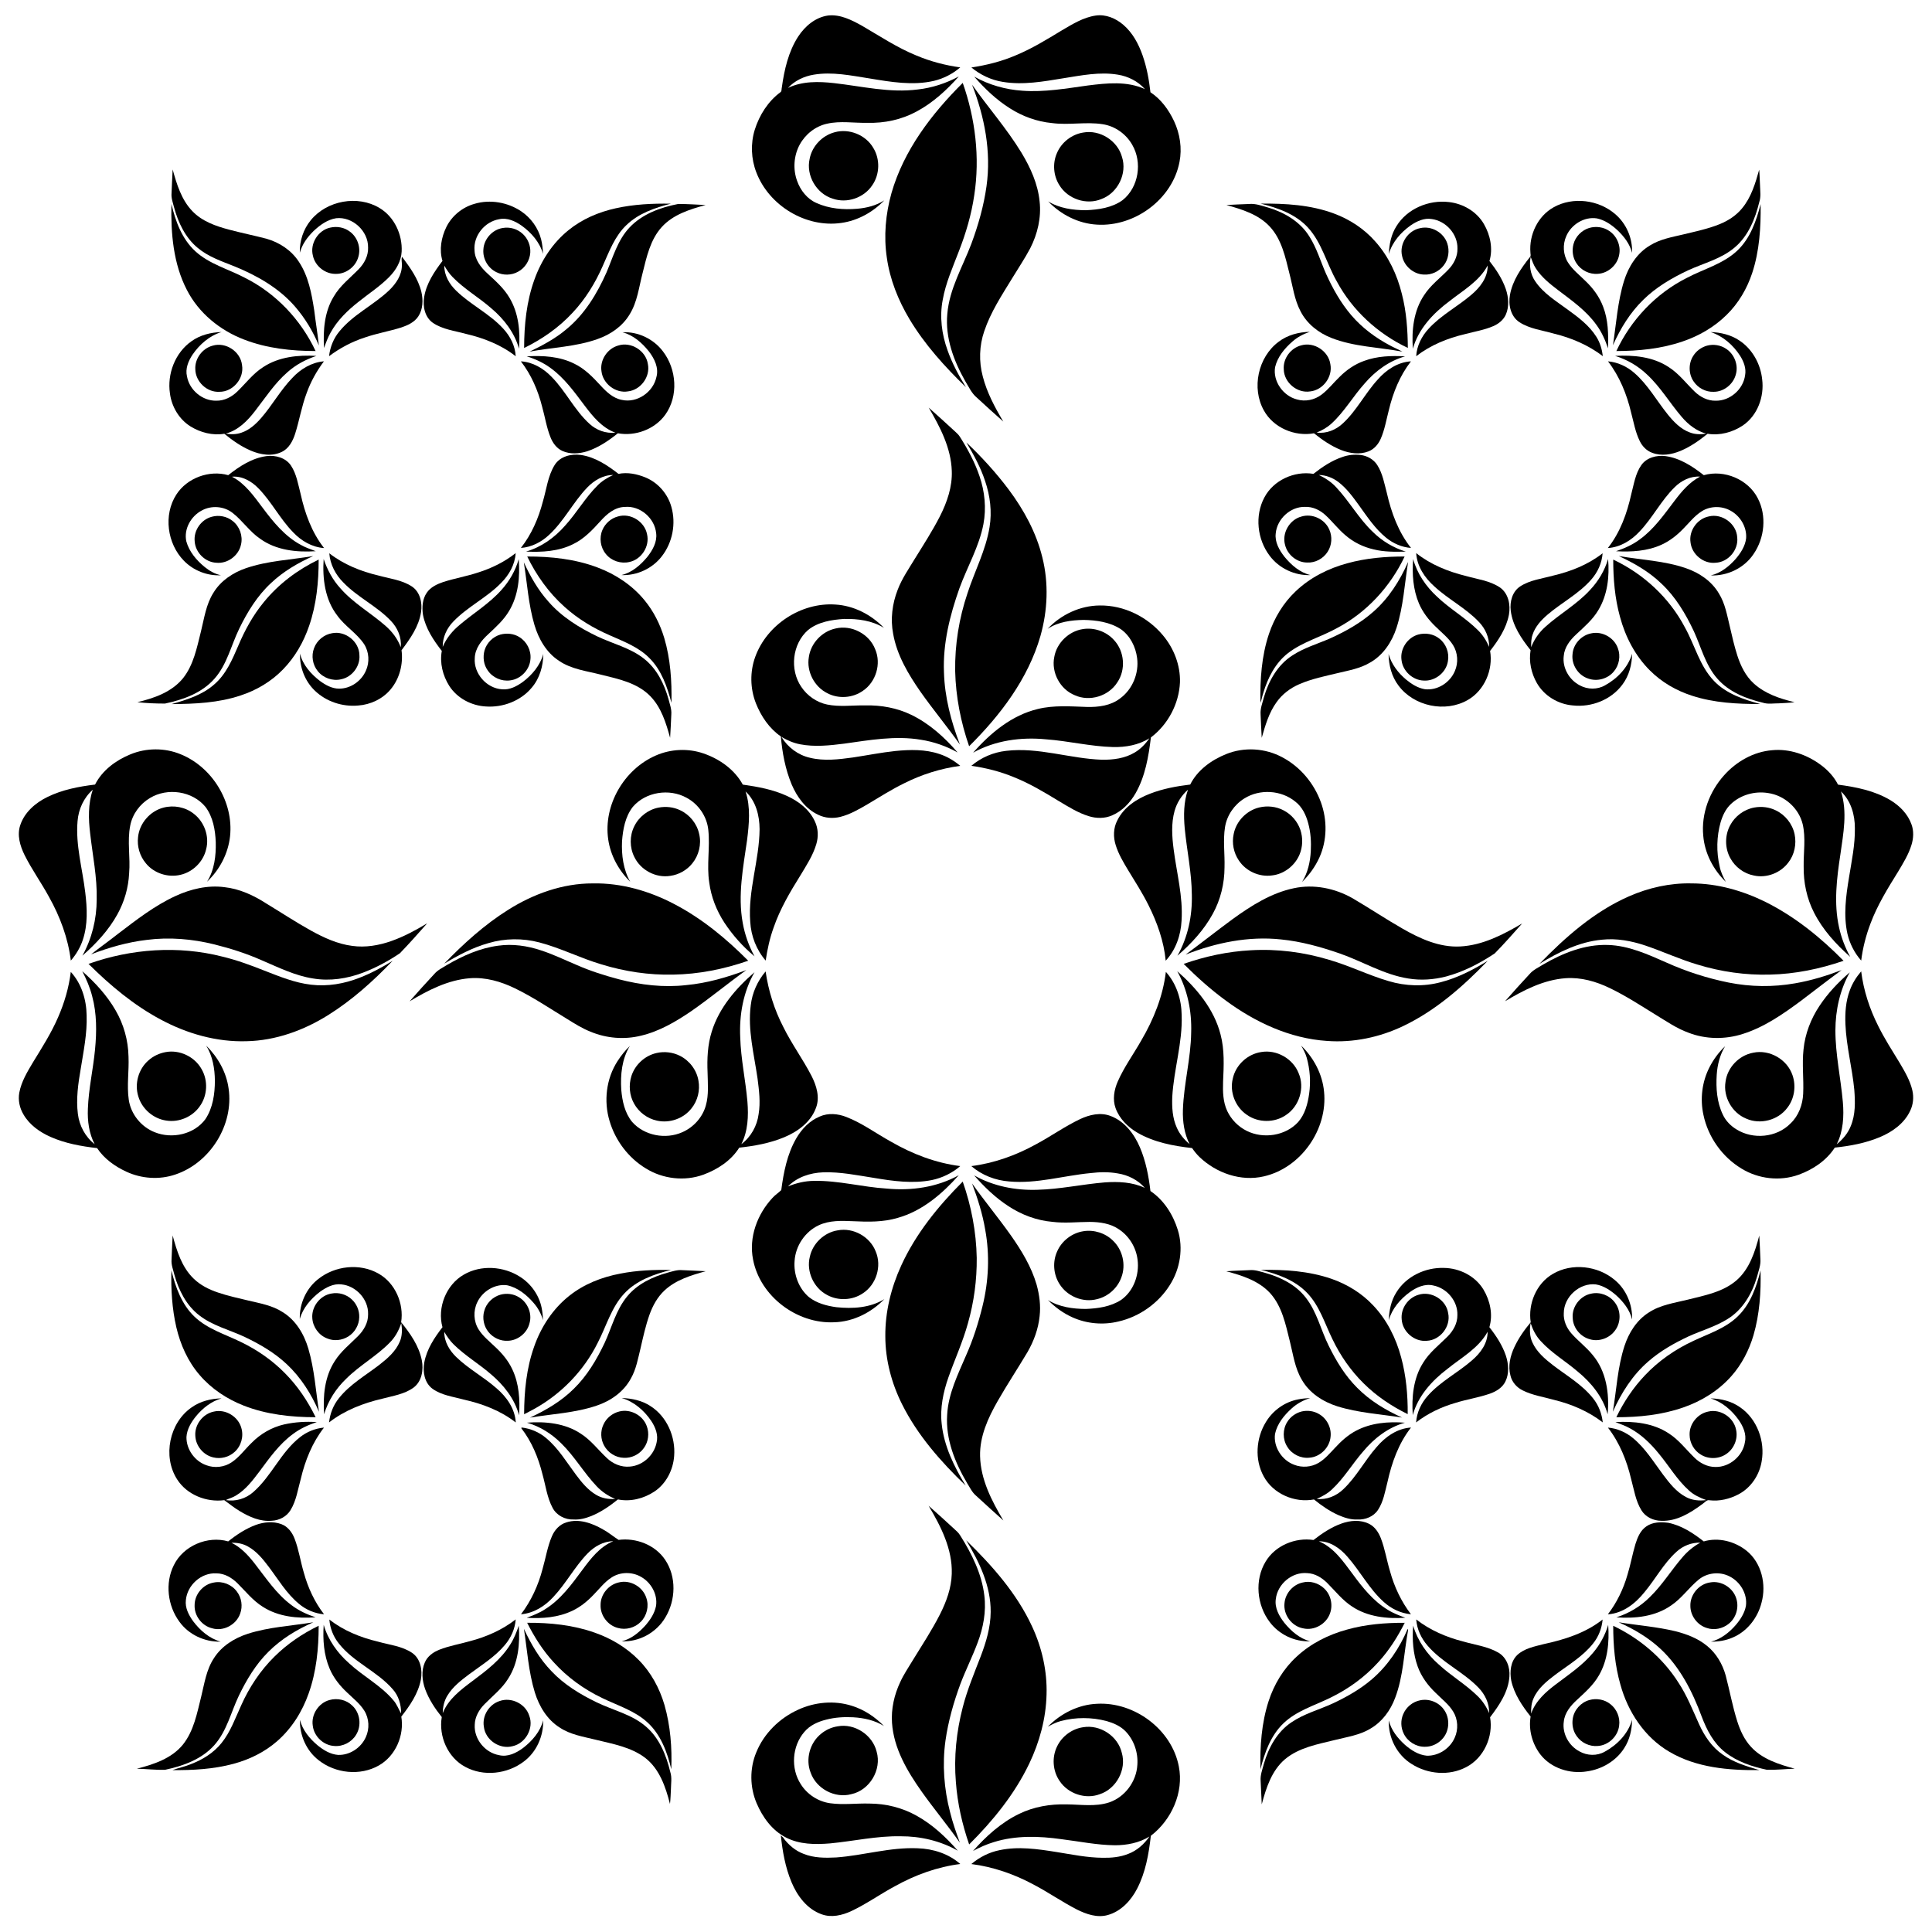 <?xml version="1.0" encoding="UTF-8"?>
<!DOCTYPE svg  PUBLIC '-//W3C//DTD SVG 1.1//EN'  'http://www.w3.org/Graphics/SVG/1.1/DTD/svg11.dtd'>
<svg enable-background="new 0 0 1920 1920" version="1.1" viewBox="0 0 1920 1920" xml:space="preserve" xmlns="http://www.w3.org/2000/svg">

	<path d="m793.27 36.26c6.72-10.3 17.12-19.07 29.6-20.84 12.09-1.38 23.39 4.43 33.64 10.1 17.85 10.36 35.14 21.93 54.35 29.72 13.88 5.83 28.54 9.68 43.44 11.72-7.51 6.43-16.49 11.06-26.1 13.38-21.24 4.92-43.13 1.07-64.27-2.42-18.26-2.85-36.91-6.83-55.39-3.69-9.59 1.59-18.84 6.01-25.49 13.17 14.2-6.87 30.54-6.51 45.85-4.8 27.6 3.1 55.29 9.95 83.2 6.31 14.28-1.57 28.14-6.14 40.78-12.95-12.12 13.62-25.79 26.21-41.96 34.85-14.91 8.1-32 11.76-48.92 11.23-13.33 0.34-26.86-2.14-40.02 0.89-11.55 2.48-21.61 10.45-27.22 20.77-5.93 10.96-6.88 24.48-2.57 36.17 3.3 9.31 9.93 17.79 19.12 21.83 12.61 5.72 26.88 6.94 40.55 5.75 9.43-0.78 18.88-3.17 26.92-8.31-11.32 11.73-26.38 20.13-42.62 22.39-35.19 5.14-71.88-17.12-84.51-50.18-5.21-13.46-5.84-28.58-1.58-42.39 4.59-14.59 13.21-28.27 25.63-37.4 1.38-1.05 0.84-3.09 1.27-4.57 2.47-17.62 6.49-35.61 16.3-50.73z"/>
	<path d="m1055.2 30.21c10.55-6.2 21.35-12.94 33.68-14.75 10.01-1.5 20 2.76 27.48 9.22 9.21 7.88 15.08 18.89 19.07 30.18 4.17 11.88 6.45 24.34 7.87 36.82 10.5 6.91 18.13 17.4 23.44 28.65 5.88 12.57 8.13 26.98 5.42 40.67-7.11 37.11-44.7 64.6-82.05 62.23-18.38-1.01-35.81-9.92-48.46-23.1 11.14 6.9 24.53 8.71 37.41 8.8 12.71-0.56 26.18-2.44 36.71-10.15 15.89-12.76 19.61-37.42 9.45-54.83-6.08-10.75-17.1-18.64-29.36-20.5-16.68-2.64-33.59 1.12-50.31-1.14-14.94-1.38-29.41-6.64-42.02-14.72-13.39-8.46-24.97-19.5-35.33-31.42 14.66 8.23 31.19 12.89 47.94 14 21.81 1.6 43.48-2.27 65-5.22 18.78-2.34 38.91-4.58 56.66 3.62-6.88-7.8-16.68-12.75-26.9-14.37-17.93-3-36.04 0.71-53.75 3.51-19.98 3.27-40.43 7.02-60.66 3.65-11.45-1.82-22.21-6.93-31.13-14.3 14.99-2.29 29.81-5.96 43.78-11.94 16.19-6.65 31.13-15.87 46.06-24.91z"/>
	<path d="m885.94 191.89c12.22-42.54 39.83-78.71 70.82-109.51 12.54 35.57 17.19 74.15 11.46 111.53-2.79 19.22-8.32 37.95-15.4 56-5.98 15.77-13.02 31.33-15.95 48.05-3.25 16.77-0.98 34.23 4.8 50.19 4.54 12.91 11.1 24.99 18.24 36.62-21.06-20.4-40.96-42.4-56.09-67.63-11.16-18.71-19.45-39.36-22.48-61-3.23-21.42-1.24-43.45 4.6-64.25z"/>
	<path d="m965.97 84.12c16.12 22.75 34.63 43.83 49.18 67.68 8.91 14.76 16.26 30.96 17.99 48.29 1.84 16.03-2.01 32.34-9.3 46.62-5.35 10.13-11.79 19.63-17.71 29.43-10.42 17.02-21.58 33.92-27.99 52.97-4.96 14.42-5.42 30.27-1.47 44.99 4.11 16.03 11.99 30.73 20.4 44.86-8.85-7.79-17.55-15.76-26.23-23.74-5.29-4.34-8.04-10.77-11.59-16.45-11.48-20.18-20.04-43.19-17.83-66.77 2.04-24.97 15.26-46.86 23.94-69.85 6.86-18.52 12.32-37.66 15.04-57.25 4.79-34.17-1.95-68.93-14.43-100.78z"/>
	<path d="m829.43 131.44c14.43-4.03 30.93 2.6 38.45 15.57 6.88 11.17 6.47 26.29-1.02 37.07-8.23 12.5-25.1 18.32-39.26 13.36-16.23-4.92-26.82-23.12-22.97-39.67 2.41-12.55 12.48-23.07 24.8-26.33z"/>
	<path d="m1076.5 131.72c16.5-3.05 34.06 8.01 38.5 24.18 5.39 16.47-4.11 35.86-20.31 41.85-14.92 6.34-33.62 0.05-41.93-13.8-5.87-9.3-6.88-21.51-2.47-31.61 4.43-10.77 14.7-18.82 26.21-20.62z"/>


	<path d="m171.59 168.39c4.04 14.7 8.68 30.08 19.5 41.36 9.7 10.25 23.49 15.03 36.81 18.53 12.24 3.26 24.68 5.75 36.94 8.97 12.83 3.65 24.67 11.43 32.04 22.69 9.64 14.37 12.81 31.8 15.41 48.59 1.39 11.63 3.37 23.19 4.6 34.83-5.79-14.01-13.75-27.17-23.65-38.64-15.96-18.43-37.68-30.81-60.01-39.92-12.67-5.09-26.03-9.49-36.67-18.39-12.39-10.15-19.51-25.25-23.6-40.44-1.18-4.56-2.92-9.13-2.48-13.92 0.38-7.89 0.61-15.78 1.11-23.66z"/>
	<path d="m308.82 218.88c15.94-19.61 46.72-25.3 68.4-12.14 14.72 8.79 22.79 26.45 21.94 43.3-0.46 9.57-5.57 18.24-12.12 24.97-9.14 9.39-20.25 16.5-30.42 24.68-11.01 8.59-21.33 18.53-28.1 30.89-2.75 4.83-4.62 10.08-6.5 15.29-1.01-17.45 0.31-35.99 9.7-51.24 6.22-10.73 16.21-18.35 24.74-27.11 5.58-5.7 9.65-13.33 9.34-21.49 0.31-16.37-15.41-30.98-31.74-29.16-8.73 1.39-16.19 6.83-22.47 12.77-6.13 5.99-11.34 13.19-13.64 21.54-0.32-11.58 3.49-23.32 10.87-32.3z"/>
	<path d="m471.46 202.59c15.56-4.67 33.07-1.62 46.5 7.41 9.69 6.52 16.96 16.61 19.83 27.96 1.17 4.7 1.66 9.54 1.86 14.36-3.25-11.56-11.53-21.03-21.09-27.96-6.48-4.56-14.49-8.31-22.59-6.49-14.29 2.44-25.73 16.46-24.37 31.07 0.32 9.15 6.23 16.8 12.71 22.73 7.97 7.37 16.36 14.63 21.91 24.11 9.14 15.13 10.91 33.49 9.58 50.78-4.44-15.9-14.88-29.45-27.33-39.99-12.48-10.98-27.17-19.31-38.75-31.32-3.31-3.32-5.82-7.29-8.19-11.29-0.11 9.57 4.98 18.34 11.71 24.83 14.43 14.16 33.37 22.91 47.02 37.97 6.88 7.45 11.72 17.03 12.25 27.28-14.41-11.36-31.85-18.15-49.59-22.27-11.05-3.07-23.06-4.34-32.74-10.96-8.07-5.64-10.21-16.52-8.63-25.72 2.21-13.49 10.08-25.15 18.18-35.82-3.41-11.17-1.16-23.37 3.86-33.68 5.51-11.15 15.91-19.64 27.87-23z"/>
	<path d="m611.96 206.98c17.92-3.97 36.4-4.88 54.7-4.56-15.82 4.08-32.07 9.62-44.07 21.21-11.57 10.94-17.14 26.21-23.48 40.42-7.45 17.1-17.36 33.25-30.19 46.85-13.56 14.63-30.16 26.21-48.05 34.92 0.05-22.92 2.36-46.15 10.18-67.84 6.74-18.96 18.13-36.5 33.87-49.2 13.55-11.06 30.04-18.06 47.04-21.8z"/>
	<path d="m185.78 288.25c-13.6-26.16-16.08-56.46-15.41-85.46 4.05 17.16 10.48 34.8 23.82 46.98 13.89 12.69 32.55 17.57 48.89 26.15 30.93 15.4 55.89 41.73 70.55 72.94-24.04-0.02-48.47-2.64-71.02-11.39-23.9-9.08-45.08-26.29-56.83-49.22z"/>
	<path d="m625.38 226.34c12.64-13.61 30.92-20.22 48.75-23.67 9.03 0.07 18.07 0.63 27.1 1.08-15.67 4.27-32.28 9.43-43.55 21.84-11.47 12.6-15.09 29.83-19.09 45.86-3.63 13.87-5.19 28.71-12.94 41.1-7.04 11.74-18.87 19.87-31.63 24.33-21.74 7.82-45.12 8.33-67.65 12.55 12.91-6.23 25.7-13.03 36.68-22.38 18.03-14.83 30.37-35.27 39.71-56.38 6.48-15.23 11.05-31.94 22.62-44.33z"/>
	<path d="m328.18 226.2c6.71-1.57 14.15-0.22 19.61 4.05 7.52 5.54 11.01 15.86 8.39 24.82-2.51 9.81-12.1 17.18-22.21 17.11-10.65 0.33-20.82-7.64-23.01-18.08-3.14-11.95 5.16-25.33 17.22-27.9z"/>
	<path d="m499.48 226.6c7.11-1.31 14.75 0.86 20.01 5.84 5.1 4.67 7.95 11.7 7.51 18.6-0.53 7.86-5.22 15.34-12.22 19.03-6.48 3.62-14.74 3.79-21.37 0.46-8.42-3.97-13.8-13.34-13.03-22.61 0.55-10.36 8.85-19.66 19.1-21.32z"/>
	<path d="m399.39 263.94c0.25-2.93-0.86-5.93 0.14-8.77 7.91 10.62 16.01 21.69 19.19 34.79 1.95 8.16 1.67 17.45-3.12 24.62-3.86 5.74-10.46 8.72-16.8 10.86-11.97 3.77-24.4 5.84-36.26 9.96-12.79 4.13-24.8 10.51-35.54 18.59 1.04-8.98 4.44-17.66 10.26-24.63 13.78-16.94 34.26-26.21 49.82-41.2 6.55-6.42 12.2-14.73 12.31-24.22z"/>
	<path d="m190.16 339.21c8.66-6.29 19.44-8.92 30.02-9.24-11.97 3.61-21.82 12.26-28.8 22.42-4.2 6.29-7.42 14.04-5.54 21.7 2.4 13.57 15.35 24.46 29.19 24.12 7.95 0.14 15.39-3.78 20.95-9.26 8.45-8.19 15.63-17.87 25.72-24.22 15.45-10.18 34.7-12.09 52.75-11.03-10.48 3.49-20.42 8.72-28.69 16.11-12.8 11.07-22.01 25.42-32.32 38.67-7.54 9.8-16.82 19.25-29.18 22.44 5.19 0.91 10.64 0.87 15.64-0.92 7.86-2.61 14.19-8.34 19.54-14.47 11.11-12.75 19.3-27.82 31.1-40 8.2-8.83 19.19-15.47 31.39-16.45-7.22 9.64-13.16 20.26-17.21 31.62-4.97 13.12-7.17 27.06-11.42 40.4-2.29 7.15-6.15 14.58-13.24 17.97-9.74 4.81-21.28 2.88-30.89-1.27-9.59-4.11-18.19-10.17-26.23-16.73-11.6 1.95-23.74-1.21-33.65-7.33-11.34-7.09-18.71-19.61-20.4-32.77-2.88-19.32 5.13-40.38 21.27-51.76z"/>
	<path d="m618.6 330.21c15.41-0.84 30.92 6.63 40.19 18.94 13.66 17.71 15.61 44.46 2.38 62.95-10.4 14.52-29.72 21.68-47.14 18.49-9.18 7.39-19.16 14.14-30.42 17.88-7.99 2.48-17 3.18-24.79-0.35-5.6-2.54-9.45-7.8-11.68-13.39-3.98-9.81-5.51-20.37-8.38-30.52-4.08-16.19-10.83-31.86-21.12-45.1 11.86 0.67 22.59 7.08 30.64 15.52 14.04 14.26 22.66 33.03 37.53 46.54 6.88 6.4 16.32 9.84 25.73 8.81-13.23-4.81-22.4-16.07-30.61-26.96-10.08-13.37-20.01-27.34-33.74-37.26-7.14-5.28-15.28-9.04-23.75-11.63 15.97-0.92 32.67 0 47.22 7.28 10.38 4.95 18.47 13.33 26.14 21.68 5.82 6.32 12.49 12.75 21.28 14.34 15.07 3.34 30.98-7.68 34.21-22.55 2.66-9.24-1.93-18.56-7.5-25.73-6.78-8.47-15.47-16.15-26.19-18.94z"/>
	<path d="m211.4 343.5c12.96-3.89 27.72 5.9 29.12 19.35 2.32 13.24-9.04 26.68-22.48 26.51-12.37 0.76-23.73-10.04-23.94-22.35-0.64-10.63 7.03-20.87 17.3-23.51z"/>
	<path d="m614.31 343.4c12.82-4.17 27.68 5.15 29.55 18.47 2.57 12.51-7.13 25.67-19.78 27.08-12.36 2.1-24.97-7.64-26.34-20.03-1.75-11.09 5.81-22.51 16.57-25.52z"/>
	<path d="m551.19 462.17c5.34-8.68 16.42-11.34 25.96-10.04 14.16 2 26.43 10.22 37.51 18.79 8.98-1.83 18.37 0.13 26.74 3.54 12.5 5.14 22.2 16.26 25.8 29.26 4.78 16.61 1.18 35.41-9.44 49.06-9.36 12.24-24.85 19.4-40.23 18.73 10.56-2.46 19.05-9.97 25.81-18.1 5.17-6.61 9.83-14.69 8.76-23.39-1.41-15.02-15.84-27.62-31.02-26.24-9.98 0.13-17.99 6.99-24.3 14.03-7.95 8.78-16.26 17.69-27.1 22.89-14.44 7.29-31.03 8.21-46.91 7.45 15.16-4.38 28.4-13.85 38.71-25.65 11.52-12.63 20.02-27.74 32.15-39.83 4.45-4.61 9.95-7.94 15.72-10.61-10-0.04-19.05 5.46-25.79 12.48-14 14.58-23.01 33.3-37.94 47.08-7.62 7.13-17.42 12.19-27.95 12.91 10.61-13.49 17.53-29.54 21.83-46.08 3.61-12.14 4.92-25.31 11.69-36.28z"/>
	<path d="m226.8 472.22c11.14-8.83 23.7-17.01 38.08-18.95 8.93-1.15 19.18 1.64 24.34 9.5 5.55 8.4 7.03 18.6 9.55 28.15 4.2 19.17 11.05 38.15 23.29 53.73-11.89-0.79-22.66-7.13-30.72-15.64-13.05-13.35-21.51-30.42-34.56-43.76-6.8-7.01-16.17-12.41-26.24-11.49 13.02 6.73 21.57 19.08 30.18 30.47 10.7 14.35 22.36 28.86 38.47 37.38 4.6 2.67 9.7 4.2 14.61 6.17-19 1.24-39.45-0.88-55.29-12.39-10.46-7.07-17.44-17.94-27.32-25.64-8.6-6.8-21.23-7.7-30.77-2.37-10.72 5.67-17.9 18.5-15.25 30.61 2.86 10.32 10.12 18.85 18.28 25.51 4.71 3.83 10.12 6.96 16.14 8.17-13.58 0.79-27.39-4.67-36.85-14.43-16.62-16.97-20.51-45.61-7.47-65.77 10.64-16.52 32.69-24.61 51.53-19.25z"/>
	<path d="m210.41 513.57c7.07-2.01 15.08-0.46 20.81 4.18 6.93 5.37 10.33 14.84 8.3 23.4-2.26 10.95-13.23 19.2-24.42 18.11-11.17-0.45-20.94-10.15-21.63-21.28-1.15-10.83 6.43-21.67 16.94-24.41z"/>
	<path d="m614.14 513.24c12.42-3.74 26.5 5.04 28.89 17.71 2.85 11.94-5.5 24.98-17.46 27.53-8.44 2.01-17.87-0.98-23.34-7.76-5.58-6.53-6.94-16.23-3.54-24.08 2.77-6.5 8.6-11.62 15.45-13.4z"/>
	<path d="m475.1 568.96c13.43-4.22 26.29-10.53 37.36-19.28-0.65 11.28-6.48 21.62-14.33 29.5-14.23 14.75-33.34 23.65-47.54 38.42-6.6 6.7-10.77 15.79-10.63 25.28 3.64-8.7 9.77-16.07 17.01-22.02 13.7-11.63 29.35-21.04 41.37-34.58 7.92-8.74 13.94-19.22 17.15-30.59 1.39 17.45-0.3 36.03-9.48 51.34-5.3 9.06-13.18 16.13-20.76 23.22-6.82 6.2-13.18 14.14-13.43 23.79-1.19 15.38 11.79 30.02 27.12 30.98 7.58 0.74 14.67-3.01 20.62-7.33 9.29-6.97 17.22-16.4 20.38-27.76-0.13 12.05-3.62 24.35-11.61 33.59-10.92 13.06-28.49 19.72-45.33 18.58-14.49-0.75-28.73-8.22-36.6-20.57-6.39-10.18-9.53-22.72-7.34-34.65-8.28-10.64-16.09-22.33-18.69-35.79-1.14-7.49-0.65-15.72 3.8-22.12 3.81-5.54 10.18-8.49 16.35-10.59 11.39-3.64 23.22-5.66 34.58-9.42z"/>
	<path d="m327.25 549.85c14.24 11.09 31.29 17.97 48.76 22.07 11.18 3.13 23.31 4.37 33.23 10.85 8.22 5.41 10.59 16.14 9.22 25.37-2.16 14.42-10.85 26.68-19.42 38.05 1.8 13.72-1.93 28.26-10.87 38.94-7.94 9.5-19.99 15.16-32.27 16.01-15.6 1.43-31.82-3.9-43.1-14.86-9.81-9.43-15.03-23.15-14.66-36.68 2.8 11.26 10.96 20.34 19.97 27.23 5.5 3.99 11.83 7.53 18.81 7.53 11.38 0.11 22.13-7.42 26.66-17.73 3.87-8.4 3.27-18.75-1.76-26.54-7.24-10.87-18.98-17.68-26.56-28.29-12.32-15.81-14.93-36.83-13.61-56.27 3.58 10.68 9 20.78 16.63 29.13 12.87 14.73 30.16 24.42 44.76 37.21 6.67 5.79 12.14 12.99 15.22 21.32 0.99-9.83-3.23-19.46-10.02-26.42-14.03-14.63-33.02-23.31-47.06-37.95-7.75-7.73-13.1-17.95-13.93-28.97z"/>
	<path d="m244.47 564.64c21.53-7.38 44.5-8.26 66.78-12.05-15.14 6.84-29.74 15.32-41.86 26.8-13.69 12.65-23.57 28.76-31.65 45.4-8.08 16.54-12.04 35.46-24.49 49.57-12.47 14.34-31.19 21.02-49.29 24.84-9.14-0.01-18.35-0.32-27.44-1.39 16.69-3.93 34.26-10.08 45.41-23.85 10.46-13.22 13.71-30.23 17.71-46.18 3.3-13.14 5.05-27.12 12.5-38.76 7.21-11.89 19.37-19.95 32.33-24.38z"/>
	<path d="m523.95 553.05c23.71-0.03 47.8 2.49 70.09 10.99 17.86 6.71 34.33 17.65 46.47 32.47 9.08 10.97 15.53 23.97 19.63 37.57 6.18 20.84 7.59 42.77 7.15 64.39-4.24-15.86-9.77-32.24-21.62-44.17-10.73-11.14-25.52-16.63-39.35-22.79-16.44-7.09-32.01-16.42-45.32-28.46-15.6-13.92-27.94-31.24-37.05-50z"/>
	<path d="m262.24 598.31c14.63-17.98 33.6-32.19 54.45-42.2 0.01 22.26-2.19 44.79-9.5 65.93-5.45 16.03-14.09 31.09-25.96 43.24-11.57 11.96-26.27 20.69-42.05 25.84-22.07 7.44-45.59 8.44-68.68 8.6 15-4.26 30.55-9.01 42.45-19.6 11.68-10 17.83-24.47 23.77-38.26 6.56-15.54 14.73-30.52 25.52-43.55z"/>
	<path d="m520.56 558.82c6.47 14 14.16 27.61 24.53 39.13 13.18 15.15 30.57 25.87 48.51 34.5 15.52 7.41 32.94 11.37 46.59 22.32 12.6 9.94 19.98 24.96 24.2 40.15 1.23 4.92 3.17 9.84 2.75 15-0.39 7.77-0.64 15.55-1.19 23.32-4.05-14.77-8.77-30.22-19.75-41.45-12.85-13.19-31.65-17.04-48.84-21.28-14.21-3.66-29.5-5.34-41.9-13.84-12.44-8.11-20.2-21.64-24.33-35.61-6-20.25-7.21-41.48-10.57-62.24z"/>
	<path d="m330.15 629.26c13.14-2.57 26.86 8.35 27.03 21.79 0.93 11.07-7.33 21.87-18.19 24.01-8.41 2.02-17.8-1.29-23.16-8.06-5.19-6.25-6.66-15.34-3.71-22.9 2.79-7.7 9.94-13.56 18.03-14.84z"/>
	<path d="m497.38 630.59c6.19-1.61 13.13-1 18.62 2.46 7.44 4.43 12 13.24 11.17 21.89-0.7 10.64-9.59 19.97-20.18 21.22-8.51 1.23-17.48-2.78-22.28-9.9-4.1-5.65-5.01-13.2-3.2-19.85 2.15-7.5 8.35-13.7 15.87-15.82z"/>


	<path d="m1731.2 207.09c9.15-10.98 13.3-24.97 17.06-38.48 0.49 5.45 0.55 10.93 0.86 16.39 0.12 5.17 0.97 10.47-0.69 15.5-4.07 16.78-10.89 33.89-24.39 45.32-13.34 11.48-30.85 15.63-46.51 22.85-16.11 7.6-31.78 16.73-44.53 29.33-13.06 12.72-22.71 28.52-30.08 45.1 3.31-21.39 4.58-43.27 11.06-64.05 4.39-14.11 12.84-27.54 25.82-35.17 10.03-6.27 21.85-8.26 33.17-10.94 12.07-2.95 24.34-5.45 35.9-10.13 8.51-3.43 16.47-8.58 22.33-15.72z"/>
	<path d="m1544 205.98c19.13-10.74 44.66-7.45 61.15 6.78 11.03 9.38 17.45 24.03 16.72 38.49-2.1-8.68-7.74-15.95-14.02-22.06-5.91-5.53-12.85-10.46-20.88-12.15-12.59-1.98-25.48 6.09-30.42 17.6-3.73 8.29-3.21 18.48 1.69 26.19 4.55 7.25 11.48 12.5 17.46 18.49 7.52 7.14 13.82 15.71 17.46 25.48 5.12 13.15 5.3 27.45 4.89 41.36-2.86-8.32-6.41-16.49-11.72-23.56-10.04-13.97-24.3-23.95-37.84-34.23-8.24-6.27-16.56-12.89-22.21-21.7-2.31-3.5-3.63-7.49-5.11-11.37-1.61 8.26-0.39 17.14 4.45 24.15 8.16 12.13 20.97 19.84 32.52 28.36 10.49 7.61 21.22 15.64 28.22 26.77 3.76 5.81 5.67 12.56 6.53 19.37-14.31-10.94-31.13-18.15-48.57-22.38-11.57-3.37-24.13-4.71-34.42-11.44-8.7-5.75-11.1-17.35-9.31-27.06 2.54-14.26 11.03-26.53 19.88-37.65 1.25-1.18 0.39-2.95 0.44-4.41-1.46-17.65 7.37-36.34 23.09-45.03z"/>
	<path d="m1387.8 224.72c10.65-17.35 32.18-26.33 52.1-23.91 14.03 1.53 27.5 9.37 34.71 21.68 6.4 10.95 9.27 24.54 5.6 36.9 6.68 8.51 12.76 17.71 16.29 28 2.68 8 3.48 17.12 0.07 25.03-2.32 5.46-7.21 9.37-12.55 11.68-8.94 3.88-18.65 5.39-28.01 7.91-17.42 4.09-34.42 10.95-48.63 21.99 0.64-10.27 5.44-19.87 12.39-27.34 12.24-13.39 28.59-21.89 42.3-33.57 8.7-7.27 16.58-17.29 16.33-29.2-8.4 15.7-24.43 24.71-37.95 35.41-16.14 11.96-30.82 27.49-36.37 47.28-1.32-18.23 0.72-37.74 11.18-53.25 6.35-9.85 15.87-16.91 23.92-25.23 5.49-5.62 9.47-13.12 9.22-21.15 0.32-14.3-11.45-27.39-25.52-29.26-7.48-1.3-14.77 2.1-20.81 6.19-9.91 6.98-18.43 16.66-21.84 28.48 0.34-9.62 2.32-19.42 7.57-27.64z"/>
	<path d="m1252.8 202.35c24.55-0.23 49.67 1.19 72.89 9.85 15.7 5.79 30.1 15.29 41.15 27.91 13.07 14.64 21.59 32.91 26.29 51.87 4.56 17.54 5.8 35.73 5.97 53.8-29.69-14-55.11-37.22-70.67-66.23-10.04-17.5-14.7-38.18-28.57-53.35-12.22-13.37-29.93-19.6-47.06-23.85z"/>
	<path d="m1218.8 203.74c7.39-0.39 14.79-0.75 22.19-1 6.76-0.71 13.25 1.86 19.65 3.65 16.06 4.81 31.52 14.01 40.53 28.53 7.39 11.52 11.16 24.8 16.66 37.23 6.6 14.58 14.52 28.73 24.94 40.95 10.72 12.61 24.22 22.64 38.82 30.32 3.94 2.17 8.13 3.83 12.06 6.03-23.51-4.43-48.02-4.77-70.52-13.62-12.8-4.98-24.29-14.03-30.62-26.39-6.19-11.62-7.76-24.9-11.05-37.48-4.08-16.39-7.72-34.09-19.63-46.84-11.25-12.1-27.6-17.08-43.03-21.38z"/>
	<path d="m1726.8 248.76c12.69-12.15 18.6-29.28 22.89-45.88 0.29 23-1.11 46.41-8.36 68.4-5.14 15.57-13.65 30.13-25.42 41.62-12.24 12.14-27.53 20.96-43.81 26.46-21.1 7.25-43.58 9.46-65.78 9.51 14.5-31.04 39.28-57.24 69.96-72.66 16.89-8.98 36.41-13.88 50.52-27.45z"/>
	<path d="m1411.5 226.7c11.08-2.52 23.15 4.35 26.75 15.09 2.48 7.3 1.34 15.86-3.51 21.95-4.57 6.04-12.2 9.64-19.77 9.12-10.21-0.35-19.46-8.28-21.55-18.26-3.06-12.23 5.73-25.64 18.08-27.9z"/>
	<path d="m1579.4 226.52c6.69-1.94 14.26-0.91 20.01 3.09 7.41 5.01 11.48 14.54 9.75 23.35-1.65 10.24-10.89 18.56-21.23 19.17-8.37 0.72-16.87-3.57-21.35-10.64-3.63-5.44-4.53-12.44-2.91-18.71 1.96-7.65 8.17-14.01 15.73-16.26z"/>
	<path d="m1270.6 339.71c8.82-6.78 20.05-9.72 31.06-9.94-6.3 2.12-12.27 5.22-17.25 9.64-7.8 6.77-14.82 15.25-17.24 25.5-2.29 14.12 8.03 28.53 21.69 32.04 8.26 2.45 17.54 0.5 24.37-4.67 6.86-5.1 12.01-12.02 18.17-17.87 6.87-6.89 15.1-12.52 24.3-15.78 12.94-4.79 27-5.26 40.64-4.48-15.86 4.49-29.59 14.56-40.21 26.98-11.43 12.72-20 27.88-32.62 39.54-4.37 4.03-9.55 7.06-15.08 9.2 9.63 1.31 19.24-2.63 26.18-9.2 13.68-12.68 22.04-29.8 34.58-43.49 8.4-9.62 19.91-17.33 32.99-18.07-10.94 14.09-17.76 30.9-21.89 48.14-2.55 9.66-4.12 19.66-8.17 28.86-2.41 5.44-6.58 10.38-12.26 12.51-8.71 3.39-18.55 1.96-27.04-1.38-9.9-3.93-18.73-10.03-27.01-16.64-19.02 3.48-40.31-5.46-49.76-22.64-12.49-22.22-5.86-53.02 14.55-68.25z"/>
	<path d="m1700 329.99c9.99 0.34 20.15 2.72 28.53 8.37 12.98 8.54 21.11 23.38 22.7 38.7 2.17 17.17-4.63 35.88-19.23 45.78-10.15 6.76-22.88 10.25-35.01 8.22-8.26 6.73-17.11 12.93-26.98 17.05-8.75 3.64-18.91 5.38-27.99 1.91-5.54-1.97-9.89-6.41-12.42-11.64-4.44-8.88-6.02-18.8-8.61-28.31-4.28-18.27-11.5-36.03-23-50.98 9.76 0.86 19 5.16 26.31 11.63 13.33 11.62 21.99 27.31 32.95 40.97 5.96 7.42 12.91 14.72 22.06 18.06 5.16 2.03 10.88 2.11 16.3 1.19-9.63-2.61-17.71-8.92-24.13-16.39-11.9-13.84-21.24-29.87-34.69-42.37-8.96-8.55-19.9-14.93-31.76-18.5 18.21-1.02 37.65 0.77 53.24 11.09 10.08 6.37 17.27 16.07 25.74 24.26 5.59 5.46 13.06 9.39 21.04 9.18 14.21 0.28 27.36-11.29 29.21-25.33 1.28-6.83-1.39-13.68-5.01-19.37-6.91-10.67-17.03-19.57-29.25-23.52z"/>
	<path d="m1293.2 343.2c12.77-3.67 27.07 5.7 28.91 18.81 2.44 12.55-7.36 25.65-20.04 26.97-12.97 2.09-26.07-8.86-26.28-21.99-0.82-10.78 7-21.19 17.41-23.79z"/>
	<path d="m1696.4 343.51c6.41-1.72 13.53-0.59 19.04 3.15 8.12 5.3 12.32 16.01 9.63 25.39-2.5 9.8-11.93 17.39-22.1 17.32-7.85 0.32-15.58-3.81-19.89-10.33-5.09-7.41-5.23-17.85-0.34-25.39 3.04-4.96 8.08-8.55 13.66-10.14z"/>
	<path d="m1334.1 454.15c5.74-2.11 11.96-2.63 18.02-2 6.63 0.8 13.04 4.36 16.63 10.09 5.35 8.38 6.98 18.4 9.52 27.85 4.42 19.43 11.45 38.7 23.98 54.45-9.07-0.65-17.73-4.43-24.73-10.16-11.11-9.03-19-21.15-27.3-32.64-5.98-8.2-12.06-16.58-20.22-22.76-5.55-4.24-12.4-6.81-19.39-6.97 6.39 3.04 12.4 6.94 17.22 12.19 13.16 14 22.52 31.19 36.52 44.45 9.12 9.03 20.42 15.74 32.68 19.54-10.68 0.28-21.52 0.4-31.95-2.22-10.33-2.33-20.11-7.14-28.09-14.11-7.06-5.92-12.63-13.33-19.38-19.57-5.53-5.29-12.92-8.88-20.7-8.56-14.53-0.33-27.79 12-29.1 26.35-1.09 8.72 3.63 16.82 8.83 23.42 6.72 8.11 15.22 15.54 25.72 18.01-15.63 0.7-31.35-6.73-40.66-19.31-12.28-16.24-14.88-39.69-5.2-57.78 8.98-17.2 29.89-26.65 48.78-23.5 8.75-6.88 18.18-13.24 28.82-16.77z"/>
	<path d="m1631.1 462.27c5.26-7.58 15.33-10.11 24.08-8.99 14.36 1.96 26.86 10.18 38.03 18.95 20.22-5.82 44.1 4.1 53.68 23 8.98 17.34 6.79 39.38-4.19 55.33-9.21 13.86-25.9 21.94-42.45 21.28 9.79-2.33 17.95-8.86 24.52-16.24 5.04-5.9 9.61-12.79 10.51-20.68 0.82-11.18-5.84-22.2-15.59-27.47-8.71-4.87-20.09-4.73-28.52 0.65-7.25 4.58-12.51 11.49-18.49 17.5-6.15 6.39-13.25 11.97-21.35 15.67-14.12 6.5-30.04 7.38-45.33 6.53 8.47-2.87 16.74-6.54 23.91-11.97 14.02-10.23 23.99-24.68 34.39-38.32 7-9.25 14.75-18.4 25.21-23.86-9.56-0.63-18.61 3.93-25.26 10.55-13.46 13.18-21.91 30.47-34.91 44.06-8.19 8.85-19.21 15.64-31.48 16.36 12.28-15.49 19.08-34.48 23.29-53.59 2.6-9.77 4.04-20.28 9.95-28.76z"/>
	<path d="m1293.3 513.35c10.72-3.36 23.17 2.48 27.66 12.73 3.27 7.06 2.7 15.8-1.6 22.31-4.31 6.81-12.35 11.14-20.44 10.64-10.04-0.03-19.29-7.57-21.77-17.22-3.48-11.83 4.25-25.36 16.15-28.46z"/>
	<path d="m1698.2 513.22c13.19-3.27 27.49 7.23 28.23 20.81 1.43 12.47-8.97 24.72-21.53 25.22-11.97 1.28-23.58-8.29-24.87-20.19-1.82-11.64 6.65-23.56 18.17-25.84z"/>
	<path d="m1407.4 549.68c14.38 11.41 31.75 18.38 49.46 22.73 11.3 3.21 23.54 4.62 33.54 11.25 8.69 5.87 10.95 17.5 9.16 27.25-2.56 13.54-10.42 25.27-18.72 35.97 3.22 18.64-5.59 39.32-22.23 48.79-22.31 12.83-53.6 6.25-68.87-14.46-6.79-8.9-9.59-20.21-9.79-31.25 2.85 10.13 9.49 18.77 17.48 25.45 5.36 4.4 11.49 8.3 18.43 9.5 12.56 1.59 25.18-6.51 29.97-18.04 3.62-8.22 2.97-18.2-1.83-25.81-4.58-7.28-11.53-12.55-17.54-18.57-6.76-6.5-12.6-14.09-16.31-22.74-5.87-13.86-6.91-29.3-5.77-44.16 3.96 14.44 12.69 27.18 23.62 37.26 12.68 12.18 28.21 20.95 40.69 33.35 4.85 4.72 8.5 10.49 11.2 16.66 0.2-9.22-3.73-18.1-10.07-24.69-13.05-13.91-30.52-22.52-44.42-35.45-9.55-8.49-17.22-19.98-18-33.04z"/>
	<path d="m1543 572.16c17.77-4.14 35.21-10.96 49.66-22.32-0.71 9.76-4.94 19-11.42 26.27-12.3 14.06-29.22 22.71-43.3 34.72-6.35 5.45-12.35 11.92-14.92 20.06-1.38 3.93-1.46 8.16-1.36 12.29 3.02-7.84 7.94-14.8 14.22-20.36 14.26-12.83 31.36-22.33 44.37-36.6 8.19-8.7 14.46-19.22 17.86-30.69 1.49 17.31-0.55 35.78-9.75 50.89-5.59 9.43-14.02 16.6-21.93 24-6.17 5.68-11.76 12.9-12.41 21.57-1.45 11.82 5.51 23.74 15.98 29.12 7.67 4.22 17.47 4.37 25.1-0.06 12.28-6.73 22.82-17.79 26.88-31.4-0.15 10.86-3.04 21.92-9.65 30.68-11.12 15.12-30.77 22.78-49.25 20.72-14.57-1.17-28.54-9.5-35.79-22.31-5.57-9.77-8.08-21.43-6.2-32.58-9.11-11.47-17.9-24.33-19.72-39.21-1.12-8.93 1.52-19.09 9.43-24.23 9.61-6.27 21.34-7.58 32.2-10.56z"/>
	<path d="m1608.7 552.57c22.29 3.86 45.29 4.68 66.83 12.12 13.19 4.52 25.52 12.85 32.66 25.06 6.3 10.05 8.18 21.91 10.97 33.23 2.17 9.53 4.38 19.08 7.35 28.41 3.32 10.27 8.21 20.4 16.31 27.78 11.19 10.24 26.05 15.24 40.57 18.65-5.1 0.76-10.28 0.79-15.4 1.14-5.41-0.07-10.96 1.1-16.22-0.66-16.66-3.97-33.62-10.66-45.12-23.9-11.75-13.33-15.99-31.01-23.21-46.82-8.17-17.42-18.21-34.36-32.36-47.62-12.2-11.79-27.07-20.34-42.38-27.39z"/>
	<path d="m1338.9 559.79c18.52-5.14 37.85-6.75 57.01-6.74-14.25 30.1-37.93 55.82-67.53 71.31-15.84 8.78-33.89 13.52-48.37 24.72-12.58 9.75-20.07 24.51-24.54 39.49-1.12 3.25-1.61 6.69-2.87 9.89-0.43-23.03 1.1-46.49 8.47-68.47 5.34-15.94 14.26-30.76 26.52-42.32 14.26-13.62 32.36-22.77 51.31-27.88z"/>
	<path d="m1603.2 556.12c30.09 14.17 55.75 37.86 71.25 67.4 9.85 17.56 14.6 38.28 28.86 53.15 12.17 12.77 29.42 18.46 45.99 22.98-22.74 0.01-45.87-1.12-67.65-8.21-15.67-5.01-30.34-13.45-41.97-25.14-14.68-14.56-24.45-33.52-29.77-53.36-5.13-18.47-6.68-37.72-6.71-56.82z"/>
	<path d="m1364.9 607.85c15.27-13.41 26.36-30.93 34.47-49.42-3.56 21.86-4.66 44.3-11.53 65.49-4.55 14.02-13.27 27.23-26.34 34.57-9.61 5.79-20.8 7.71-31.55 10.29-13.14 3.16-26.54 5.81-38.97 11.27-8.79 3.83-16.71 9.82-22.28 17.67-7.65 10.51-11.29 23.17-14.81 35.51-0.49-7.74-0.77-15.48-1.13-23.21-0.45-5.9 1.88-11.47 3.3-17.08 4.72-16.33 13.67-32.24 28.3-41.58 11.41-7.52 24.66-11.35 37.09-16.75 15.54-6.97 30.66-15.4 43.45-26.76z"/>
	<path d="m1581.3 629.43c10.85-2.46 22.78 4.18 26.48 14.66 3 7.81 1.36 17.18-4.17 23.46-5.95 7.06-16.33 9.94-25.04 6.87-10.08-3.12-17.05-13.78-15.8-24.27 0.64-10.03 8.71-18.85 18.53-20.72z"/>
	<path d="m1409.4 630.61c7.11-1.93 15.22-0.69 21 4.05 6.74 5.14 10.05 14.09 8.53 22.4-1.66 11.25-12.68 20.01-24 19.28-11.03-0.3-20.9-9.42-22.11-20.38-1.65-11.02 5.87-22.39 16.58-25.35z"/>


	<path d="m129.61 749.65c15.75-6.5 34.04-6.61 49.81-0.12 31.6 12.76 52.85 47.57 49.21 81.54-1.86 17.18-10.36 33.37-22.88 45.18 7.33-11.63 8.99-25.79 8.67-39.27-0.49-12.21-2.71-25.08-10.2-35.08-13-15.83-37.82-19.39-55.18-8.84-9.99 5.89-17.46 16.03-19.64 27.47-3.11 15.66 0.31 31.64-1.08 47.43-0.68 14.21-4.74 28.23-11.64 40.67-8.72 15.85-21.24 29.25-34.78 41.09 9.44-16.97 14.16-36.36 14.2-55.74 0.54-22.03-4.02-43.7-6.47-65.49-1.8-14.53-2.18-29.64 2.6-43.67-8.95 7.85-14.2 19.32-15.14 31.11-2.11 23.99 4.87 47.4 7.64 71.03 1.91 15.63 2.67 31.98-2.44 47.11-2.5 7.59-6.69 14.54-11.9 20.56-2.72-22.32-10.71-43.73-21.67-63.27-7.69-14.16-17.17-27.3-24.36-41.75-4.42-9.02-7.6-19.64-4.24-29.54 4.21-12.8 15.08-22.21 26.89-27.97 14.8-7.29 31.21-10.44 47.46-12.41 7.18-14.19 20.69-24.12 35.14-30.04z"/>
	<path d="m162.42 802.61c10.25-2.72 21.76-0.58 30.1 6.06 10.54 8.01 15.78 22.54 12.32 35.38-2.84 12.35-13.17 22.55-25.52 25.34-12.42 2.94-26.27-1.48-34.35-11.44-6.02-7.14-8.92-16.81-7.76-26.08 1.36-13.7 11.91-25.81 25.21-29.26z"/>
	<path d="m174.43 890.44c15.06-6.93 31.9-10.97 48.51-8.8 14.95 1.61 28.95 8.02 41.47 16.11 14.88 9.02 29.42 18.61 44.64 27.07 12.76 7.03 26.31 13.31 40.9 15.18 13.19 1.9 26.68-0.46 39.15-4.88 12.47-4.4 24.13-10.74 35.43-17.53-8.88 10.06-17.8 20.12-27.13 29.76-11.49 7.76-23.82 14.4-36.8 19.33-15.66 5.93-32.84 8.56-49.46 5.72-18.12-2.79-34.65-11.12-51.34-18.22-15.09-6.67-30.87-11.67-46.85-15.67-21.85-5.39-44.68-7.39-67.04-4.46-19.02 2.2-37.55 7.54-55.39 14.36 8.75-6.89 17.86-13.34 26.61-20.26 18.19-13.84 36.41-28.12 57.3-37.71z"/>
	<path d="m87.96 957.9c42.4-15.08 89.21-18.42 132.96-7.25 14.21 3.41 27.96 8.44 41.52 13.84 15.16 5.89 30.44 12.23 46.73 14.1 16.39 1.94 33.05-0.92 48.32-6.98 11.46-4.43 22.28-10.31 32.71-16.76-19.34 20.24-40.4 39.16-64.21 54.02-24.23 15.16-52.15 25.28-80.92 25.88-29.77 0.97-59.28-7.52-85.37-21.54-26.8-14.29-50.29-33.98-71.74-55.31z"/>
	<path d="m70.35 965.88c10.69 11.61 15.51 27.56 15.74 43.12 0.63 17.92-3.05 35.57-5.87 53.17-2.57 14.79-4.71 29.94-2.82 44.95 1.46 11.63 7.35 22.72 16.66 29.95-5.64-10.77-7.24-23.12-6.73-35.13 0.71-19.85 5.24-39.29 7.12-59.03 1.69-17.54 1.81-35.54-2.8-52.67-2.18-8.75-5.76-17.06-9.9-25.04 12.82 11.26 24.56 24.03 33.12 38.88 8.09 13.88 12.52 29.82 12.84 45.88 0.64 14.34-1.8 28.75 0.26 43.02 2.11 14.34 12.4 27.01 25.88 32.25 17.15 6.9 39.18 2.17 50.32-13.08 7.39-11.15 9.34-24.98 9.38-38.09-0.1-12.06-2.21-24.47-8.6-34.89 11.58 11.45 20.08 26.41 22.24 42.69 5.28 36.11-18.44 73.85-52.94 85.37-15.8 5.42-33.58 4.2-48.69-2.81-11.38-5.26-22.07-12.87-29.07-23.44-15.81-1.8-31.73-4.67-46.35-11.17-10.68-4.77-20.81-11.9-26.76-22.19-3.91-6.47-5.57-14.29-4.2-21.75 2.06-10.97 7.93-20.66 13.57-30.11 8.95-14.58 18.19-29.08 25-44.82 6.26-14.33 10.72-29.52 12.6-45.06z"/>
	<path d="m164.43 1045.6c14-2.72 29.13 4.55 35.97 17.01 6.53 11.29 5.78 26.27-1.88 36.83-7.31 10.53-20.75 16.22-33.41 14.15-12.79-1.87-23.98-11.56-27.64-23.95-4-12.62 0.12-27.29 10.16-35.92 4.7-4.22 10.62-6.96 16.8-8.12z"/>


	<path d="m1713.4 770.47c12.17-13.68 29.3-23.44 47.73-24.92 17.31-1.69 34.68 4.43 48.49 14.71 6.99 5.15 13.04 11.72 16.99 19.51 18 2.38 36.37 6.02 52.13 15.49 9.18 5.57 17.25 13.72 20.88 24 2.41 6.52 2.05 13.79 0 20.36-2.9 9.59-8.25 18.17-13.35 26.71-10.27 16.54-20.59 33.23-27.42 51.54-4.5 11.83-7.64 24.19-9.22 36.76-6.65-7.57-11.37-16.77-13.66-26.57-4.12-18.53-1.49-37.67 1.57-56.14 2.6-16.22 6.08-32.43 5.81-48.93 0.05-13.25-3.9-27.15-13.8-36.42 6.57 20.3 2.3 41.88-0.58 62.45-3.65 23.86-6.66 48.51-1.39 72.37 2.21 10.32 6.06 20.25 11.13 29.51-14.16-12.56-27.23-26.82-35.87-43.8-7.33-14.19-10.62-30.25-10.38-46.17-0.22-13.97 2.26-28.18-1-41.96-3.9-15.93-18.13-28.52-34.31-30.84-13.14-2.17-27.35 1.72-37.05 10.97-5.15 4.79-8.16 11.37-10.16 18-4.01 14.23-4.33 29.51-0.99 43.91 1.06 5.47 3.48 10.5 6.13 15.37-12.43-12.07-20.97-28.46-22.41-45.83-2.1-21.8 6.18-43.93 20.73-60.08z"/>
	<path d="m1743.4 802.51c7.14-1.3 14.75-0.44 21.3 2.79 9.41 4.46 16.59 13.45 18.74 23.67 2.04 9.71-0.06 20.33-6.21 28.2-7.7 10.32-21.54 15.72-34.16 12.92-9.98-1.85-18.88-8.53-23.62-17.47-5.37-9.86-5.41-22.42-0.12-32.32 4.78-9.15 13.88-15.96 24.07-17.79z"/>
	<path d="m1618.7 890.84c19.54-8.61 40.89-13.42 62.29-12.93 25.59 0.01 50.8 7.19 73.64 18.47 29.13 14.55 54.76 35.3 77.5 58.43-23.53 8.1-48.2 13.2-73.12 13.73-24.32 0.68-48.7-2.81-71.94-9.92-17.64-5.2-34.36-13-51.75-18.89-13.87-4.66-28.64-7.48-43.29-5.87-22.48 2.04-43.16 12.36-62.14 23.98 25.86-26.66 54.48-51.9 88.81-67z"/>
	<path d="m1533.5 958.56c19.51-11.41 41.55-20.26 64.52-19.46 20.64 0.62 39.7 9.39 58.26 17.57 19.74 8.88 40.49 15.52 61.71 19.8 21.67 4.31 44.08 4.61 65.85 0.76 15.85-2.71 31.27-7.45 46.28-13.14-13.66 9.99-27.01 20.42-40.51 30.62-17.79 13.19-36.4 26.11-57.72 32.83-17.49 5.62-36.86 5.4-54.01-1.29-11.47-4.13-21.53-11.13-31.88-17.4-15.11-9.32-30.02-19.07-46.02-26.81-13.65-6.62-28.75-11-44.03-9.91-21.86 1.55-41.79 11.85-60.27 22.9 7.94-9.15 16.16-18.05 24.36-26.98 3.6-4.26 8.83-6.55 13.46-9.49z"/>
	<path d="m1838.3 984.28c2.5-6.98 6.5-13.34 11.32-18.95 2.36 18.92 8.35 37.29 16.93 54.28 6.27 12.65 13.92 24.55 21.27 36.59 5.1 8.63 10.33 17.43 12.63 27.3 1.62 6.9 0.9 14.32-2.26 20.69-5.9 12.39-17.72 20.78-30.11 25.93-14.19 5.92-29.46 8.76-44.68 10.36-8.32 12.9-21.72 21.83-35.98 26.98-18.58 6.7-39.98 4.17-56.76-6.14-19.2-11.58-33.19-31.39-37.79-53.31-3.49-15.84-1.44-32.85 5.95-47.3 3.96-7.8 9.24-14.98 15.6-21-5.21 8.5-7.68 18.39-8.35 28.27-0.88 13.45 0.17 27.48 6.09 39.78 2.84 6.11 7.72 11.08 13.45 14.57 16.5 10.39 40.01 8.25 53.76-5.82 8.07-7.61 12.12-18.63 12.6-29.57 0.69-14.67-1.26-29.38 0.35-44.03 1.53-15.55 7.33-30.53 16-43.48 8.27-12.44 18.64-23.4 29.97-33.1-9.86 17.51-14.22 37.65-14.29 57.64 0.01 23.93 5.3 47.4 7.4 71.16 1.25 14.2 0.39 29.09-6.08 42.04 5.95-4.82 11.08-10.86 13.93-18.04 4.77-11.36 4.46-24.02 3.53-36.07-2.08-21.8-7.9-43.14-8.81-65.07-0.47-11.36 0.29-22.99 4.33-33.71z"/>
	<path d="m1742.2 1046.2c16.29-3.55 33.97 6.62 39.2 22.41 3.72 10.76 1.85 23.36-5.22 32.36-9.15 12.3-26.91 16.95-40.9 10.67-14.06-5.75-22.98-21.64-20.47-36.64 1.8-14.13 13.4-26.24 27.39-28.8z"/>


	<path d="m945.87 467.95c-0.74-22.83-11.63-43.62-22.95-62.89 8.81 7.86 17.57 15.77 26.24 23.78 1.68 1.59 3.46 3.14 4.7 5.13 7.91 12.38 14.94 25.43 19.62 39.4 5.2 15.18 6.81 31.65 3.84 47.47-4.28 22.5-16.08 42.47-23.85 63.8-9.47 26.73-16.55 54.87-15.37 83.43 0.69 24.69 7.05 48.86 15.85 71.82-12.66-17.81-26.64-34.62-39.22-52.48-12.11-17.44-23.39-36.3-27.12-57.5-2.83-14.65-0.92-29.99 4.51-43.83 4.19-11.05 10.99-20.79 17.06-30.85 8.59-13.88 17.47-27.63 24.92-42.17 7.06-13.94 12.4-29.28 11.77-45.11z"/>
	<path d="m960.4 439.74c15.22 14.39 29.41 29.96 42 46.71 15.08 20.19 27.45 42.82 33.46 67.43 6.44 25.63 5.3 52.84-1.89 78.19-12.24 42.55-39.82 78.78-70.87 109.54-8.31-23.99-13.25-49.19-13.86-74.59-0.41-26.3 3.84-52.64 12.27-77.54 7.1-21.94 18.21-42.69 21.9-65.64 2.54-15.34 0.57-31.19-4.44-45.83-4.43-13.53-11.3-26.09-18.57-38.27z"/>
	<path d="m750.59 652.65c11.63-31.9 45.49-54.07 79.39-51.88 18.42 1.01 35.82 10.04 48.51 23.22-11.74-7.32-25.98-9.13-39.56-8.9-12.52 0.81-25.88 2.91-35.92 11.05-15.69 13.77-18.43 39.36-6.68 56.48 5.9 8.8 15.18 15.34 25.6 17.51 12.54 2.6 25.36 0.66 38.04 0.89 15.64-0.36 31.5 2.48 45.63 9.35 17.99 8.7 33.1 22.38 46.06 37.39-11.34-6.29-23.75-10.67-36.59-12.63-25.35-4.24-50.96 0.38-76.09 3.89-14.53 1.84-29.42 3.44-43.92 0.63-6.56-1.26-12.74-3.95-18.47-7.33 6.23 10.34 16.6 18.11 28.42 20.75 13.99 3.43 28.47 1.62 42.52-0.3 14.12-2.1 28.14-4.95 42.35-6.45 14.57-1.43 29.72-1.78 43.76 3.01 7.6 2.45 14.57 6.63 20.66 11.77-19.45 2.57-38.38 8.56-55.9 17.39-12.49 6.13-24.26 13.59-36.19 20.73-8.63 5.03-17.41 10.15-27.18 12.6-7.24 1.75-15.09 1.25-21.81-2.06-12.65-5.84-21.22-17.79-26.53-30.31-6.26-15.1-9.31-31.37-10.68-47.6-11.58-7.92-19.69-20.07-24.82-32.96-5.76-14.69-6.04-31.4-0.6-46.24z"/>
	<path d="m1041.1 624.94c13.31-14.16 32.32-23.12 51.86-23.22 23.99-0.35 47.47 11.3 62.74 29.63 10.87 12.92 17.41 29.69 16.94 46.67-0.92 21.31-11.87 41.99-28.88 54.83-2.34 19.09-5.61 38.68-15.31 55.6-5.36 9.29-13.15 17.55-23.15 21.81-7.29 3.31-15.79 3.19-23.34 0.83-10.56-3.24-19.96-9.2-29.39-14.79-14.47-8.83-29.08-17.6-44.85-23.92-13.56-5.64-27.88-9.24-42.39-11.33 9.71-8.29 21.92-13.45 34.59-14.87 32.06-3.79 63.2 7.72 95.05 8.83 11.23 0.17 22.98-1.3 32.77-7.22 5.86-3.46 10.65-8.48 14.47-14.07-10.75 6.77-23.69 8.98-36.21 8.69-22.37-0.59-44.23-6.08-66.5-7.68-24.71-2.43-50.55 1.05-72.43 13.28 17.22-19.58 38.49-37.3 64.41-43.45 15.89-3.88 32.36-2.55 48.54-2.01 11.44 0.3 23.69-1.2 33.03-8.41 12.43-9 18.97-25 17.01-40.15-1.4-11.15-6.9-22.19-16.23-28.74-10.87-7.08-24.19-8.94-36.9-9.19-12.35 0.23-25.32 1.87-35.83 8.88z"/>
	<path d="m830.42 624.58c15.88-3.82 33.54 5.46 39.36 20.72 6.2 14.37 0.75 32.42-12.18 41.17-10.22 7.29-24.45 8.27-35.55 2.36-12.86-6.45-20.66-21.57-18.23-35.79 1.91-13.78 13.01-25.58 26.6-28.46z"/>
	<path d="m1076.1 625.19c11.28-1.84 23.31 2.34 30.95 10.86 10.52 11.2 11.98 29.54 3.24 42.21-8.67 13.59-27.46 19.34-42.18 12.65-14.63-5.86-23.57-22.67-20.37-38.09 2.45-13.96 14.38-25.48 28.36-27.63z"/>
	<path d="m651.74 750.81c14.82-6.51 32.07-7.34 47.38-2.05 15.97 5.49 30.86 15.93 39.06 30.98 14.95 2.1 30.04 4.86 43.85 11.22 11.55 5.24 22.39 13.52 27.78 25.31 3.43 7.05 3.65 15.35 1.37 22.79-3.36 11.3-9.95 21.23-15.96 31.24-10.25 16.4-20.13 33.24-26.44 51.6-3.83 10.58-6.2 21.61-7.86 32.71-9.29-10.66-14.52-24.45-15.35-38.51-2.37-31.1 9.03-61.13 9.3-92.09-0.07-13.57-3.71-27.95-13.94-37.48 5.15 15.59 3.49 32.33 1.51 48.33-3.88 27.14-9.36 54.85-4.34 82.23 2.07 11.64 6.04 22.93 11.73 33.29-11.52-9.56-21.66-20.9-29.91-33.4-7.86-12.04-13.25-25.74-15.09-40.03-2.67-17.27 0.92-34.74-0.91-52.04-1.3-13.45-9.76-25.82-21.65-32.14-17.11-9.44-40.71-5.88-53.46 9.18-7.47 9.65-9.74 22.16-10.64 34.04-0.62 13.79 1.24 28.1 8.11 40.28-11.43-11.31-19.59-26.15-21.85-42.16-4.93-34.15 15.86-69.66 47.31-83.3z"/>
	<path d="m1218.6 749.38c17.89-7.22 38.89-5.95 55.82 3.26 17.79 9.4 31.5 25.87 38.3 44.73 6.37 17.54 6.24 37.63-1.49 54.74-4.12 9.11-10.08 17.38-17.25 24.34 5.69-9.09 8.07-19.81 8.67-30.42 0.5-9.36-0.07-18.87-2.58-27.93-2.12-8.11-5.96-16.18-12.74-21.41-14.03-11.55-35.35-12.86-50.73-3.19-10.01 6.2-17.28 16.7-19.18 28.36-2.14 13.28-0.11 26.75-0.51 40.11-0.03 16.06-3.91 32.15-11.69 46.24-8.75 16.05-21.38 29.63-35.09 41.55 10.45-18.38 14.84-39.72 14.3-60.75-0.17-22.17-4.95-43.92-7.08-65.91-1.13-12.82-1.09-26.04 3.24-38.31-6.35 5.65-11.11 13.07-13.36 21.29-3.37 12.28-2.53 25.22-0.91 37.7 2.99 23.67 9.48 47.14 7.9 71.19-0.71 14.47-5.79 29.06-15.76 39.76-1.81-19.27-8.44-37.84-17.05-55.08-6.1-12.22-13.48-23.73-20.59-35.37-4.62-7.71-9.27-15.54-11.97-24.16-2.63-8.05-2.51-17.22 1.51-24.8 6.42-13.08 19.34-21.52 32.59-26.57 12.75-4.96 26.32-7.43 39.86-9.07 7.23-14.45 21.11-24.38 35.79-30.3z"/>
	<path d="m654.45 802.59c7.18-1.39 14.86-0.6 21.47 2.61 9.51 4.41 16.79 13.43 18.93 23.72 2.38 10.07-0.33 21.15-6.87 29.13-5.36 6.71-13.36 11.2-21.87 12.37-14.33 2.36-29.5-5.73-35.74-18.81-4.71-9.38-4.76-20.97-0.09-30.36 4.59-9.52 13.79-16.68 24.17-18.66z"/>
	<path d="m1251.4 802.45c8.11-1.96 16.96-1.01 24.34 2.94 7.73 4.02 13.76 11.11 16.58 19.34 2.64 7.98 2.38 16.93-0.92 24.68-4.67 10.98-15.38 19.29-27.31 20.58-12.71 1.79-26.01-4.25-33.02-14.99-5.09-7.53-6.98-17.15-5.07-26.03 2.38-12.76 12.79-23.54 25.4-26.52z"/>
	<path d="m504.97 904.19c25.09-15.81 54.18-26.36 84.08-26.27 28.34-0.6 56.35 7.54 81.3 20.67 27.4 14.37 51.52 34.27 73.22 56.18-23.98 8.34-49.21 13.4-74.63 13.8-24.02 0.53-48.08-3.07-71.03-10.12-21.01-6.19-40.66-16.31-61.87-21.87-16.58-4.38-34.32-4.19-50.77 0.72-15.58 4.38-29.96 12.05-43.77 20.34 19.23-19.91 39.96-38.69 63.47-53.45z"/>
	<path d="m1285.8 882.71c19.91-4.29 40.95 0.02 58.5 10.04 16.71 9.8 32.83 20.57 49.65 30.19 17.36 9.97 36.65 18.73 57.13 17.65 22.37-1.15 42.71-11.75 61.63-22.87-8.95 10.03-17.83 20.18-27.25 29.77-14.9 9.92-31.07 18.31-48.43 22.96-12.25 3.12-25.12 4.08-37.61 1.95-24.06-3.8-45.14-16.84-67.86-24.8-18.96-6.57-38.47-12.02-58.51-14-32.24-3.46-64.81 3.23-94.75 15.06 15.75-11.65 31.12-23.83 46.91-35.43 18.37-13.25 38.11-25.82 60.59-30.52z"/>
	<path d="m495.12 939.82c14.21-2.03 28.76 0.07 42.3 4.58 12.26 3.93 23.84 9.61 35.68 14.58 13.53 5.96 27.66 10.44 41.94 14.22 21.76 5.67 44.53 8.37 66.96 5.78 20.52-1.89 40.48-7.67 59.7-14.94-18.48 13.26-35.99 27.83-54.68 40.79-15.37 10.49-31.8 20.14-50.08 24.44-16.54 4.1-34.35 2.61-50.06-3.98-8.34-3.24-15.89-8.08-23.46-12.76-17.07-10.38-33.69-21.6-51.68-30.35-13.87-6.74-29.23-11.23-44.79-10.03-21.71 1.7-41.52 11.91-59.88 22.93 8.07-9.27 16.39-18.31 24.72-27.34 3.33-3.86 8.07-5.99 12.29-8.69 15.74-9.21 32.81-16.86 51.04-19.23z"/>
	<path d="m1176.3 957.9c21.45-7.51 43.92-12.34 66.64-13.53 26.3-1.55 52.83 1.86 78.02 9.5 20.13 5.84 39 15.27 59.11 21.15 16.78 5.04 34.97 5.63 51.93 1.03 16.58-4.28 31.92-12.26 46.46-21.16-24.54 25.45-51.68 49.36-83.83 64.72-23.44 11.24-49.72 16.8-75.71 14.87-37.11-2.38-71.94-18.76-101.47-40.67-14.69-10.8-28.25-23.04-41.15-35.91z"/>
	<path d="m1169.9 965.12c19.21 16.88 36.6 37.62 43.06 62.89 4.08 15.34 3.23 31.35 2.52 47.04-0.32 9.86-0.11 20.2 4.23 29.28 4.02 8.42 10.97 15.42 19.35 19.55 16.52 8.2 38.41 4.95 51.02-8.79 6.81-7.79 9.56-18.19 10.94-28.21 1.71-11.92 0.81-24.18-2.43-35.76-1.2-4.27-3.32-8.18-5.52-11.99 12.5 12.06 21.16 28.38 22.76 45.79 3.8 37.45-22.99 75.73-59.84 84.15-22.84 5.33-47.26-3.29-63.92-19.23-2.81-2.68-5.2-5.74-7.41-8.91-18.72-2.1-37.86-5.71-54.34-15.29-9.5-5.57-17.85-13.84-21.66-24.35-3.13-8.63-1.48-18.22 2.12-26.43 6.3-14.41 15.66-27.17 23.37-40.81 12.31-20.93 21.57-43.97 24.47-68.2 10.58 11.66 15.53 27.52 15.71 43.09 0.93 27.39-7.8 53.86-9.35 81.07-0.4 10.34 0.15 21.07 4.5 30.64 2.78 6.41 7.33 11.93 12.71 16.36-5.32-10.5-7-22.4-6.63-34.06 0.86-25.82 7.89-51.04 8.21-76.91 0.68-21.05-3.61-42.43-13.87-60.92z"/>
	<path d="m760.86 965.39c2.77 19.22 8.65 37.96 17.58 55.21 8.31 16.85 19.5 32.05 28.11 48.73 4.87 9.6 8.43 21.09 4.37 31.62-5.14 14.2-18.21 23.72-31.72 29.3-14.16 5.87-29.38 8.61-44.55 10.28-8.07 12.88-21.46 21.6-35.5 26.8-18.75 6.88-40.43 4.35-57.34-6.17-17.31-10.47-30.3-27.71-36.02-47.07-5.97-19.75-3.38-42.09 7.87-59.5 3.52-5.47 7.58-10.63 12.29-15.13-7.98 12.94-9.49 28.71-8.54 43.57 0.96 11.19 3.48 22.95 10.75 31.85 12.08 13.76 33.34 17.7 49.91 10.3 11.21-4.91 20.23-14.89 23.44-26.77 2.98-10.53 1.86-21.61 1.67-32.39-0.6-13.73 0-27.71 4.16-40.9 7.35-23.65 24.07-43.02 42.5-58.95-11.21 19.54-15.28 42.47-14.21 64.81 0.62 21.49 5.33 42.56 7.15 63.94 1.17 14.22 0.53 29.16-6.04 42.13 9.53-7.09 15.68-18.23 17.18-29.96 1.95-11.69 0.41-23.54-1.07-35.18-3.46-24.14-9.94-48.44-6.75-72.98 1.44-12.35 6.72-24.08 14.76-33.54z"/>
	<path d="m1253.4 1045.5c15.3-2.67 31.52 6.6 37.17 21.03 6.31 14.55 0.68 32.87-12.55 41.54-11.4 7.95-27.63 7.85-38.95-0.2-11.34-7.67-17.29-22.59-13.95-35.92 2.82-13.53 14.63-24.45 28.28-26.45z"/>
	<path d="m652.37 1046.5c7.79-1.83 16.21-0.84 23.36 2.76 9.52 4.78 16.67 14.18 18.39 24.74 1.74 9.53-0.75 19.79-6.83 27.36-7.9 10.26-21.81 15.15-34.41 12.32-9.53-2.02-17.99-8.35-22.71-16.86-4.71-8.26-5.52-18.5-2.67-27.52 3.6-11.22 13.36-20.21 24.87-22.8z"/>
	<path d="m814.6 1109.6c8.38-3.76 18.13-2.87 26.5 0.44 15.82 6.12 29.52 16.41 44.32 24.52 21.19 12.27 44.5 21.22 68.89 24.29-8.03 6.97-17.87 11.69-28.25 13.89-18.95 3.76-38.38 1.05-57.2-2.11-16.84-2.61-33.71-6.19-50.84-5.59-12.8 0.48-25.85 4.67-34.94 14.02 8.24-3.39 17.03-5.48 25.98-5.52 24.28-0.45 47.94 6.16 72.08 7.64 24.48 2.38 49.99-1.24 71.69-13.26-16.5 18.54-36.35 35.6-60.71 42.4-14.31 4.27-29.42 4.05-44.17 3.3-11.51-0.51-23.62-0.97-34.31 4.04-13.6 6.37-23.02 20.43-23.98 35.39-1.08 13.3 4 27.29 14.28 36.01 7.72 6.08 17.56 8.67 27.14 10 16.15 1.72 33.64 0.75 47.79-8.01-13.04 13.38-30.95 22.49-49.82 23-36.96 1.79-73.69-25.72-80.67-62.38-4.39-21.97 4.2-45.04 19.23-61.13 2.58-3.01 6.08-5.08 8.81-7.87 2.35-17.7 5.85-35.75 14.9-51.38 5.37-9.31 13.24-17.51 23.28-21.69z"/>
	<path d="m1073.3 1112.2c9.37-4.44 20.52-7.06 30.52-3.1 13.82 5.25 23.34 17.82 28.98 31.03 5.91 13.79 8.73 28.66 10.49 43.49 13.4 9.03 22.5 23.47 27.21 38.73 5.65 18.14 2.32 38.43-7.74 54.41-11.37 18.3-30.3 31.74-51.3 36.54-15.1 3.67-31.41 2.26-45.6-4.11-9.18-4.06-17.39-10.12-24.42-17.23 11.18 6.95 24.61 8.8 37.55 8.85 12.07-0.45 24.67-2.22 35.02-8.88 12.54-8.75 18.41-25.08 16.5-39.98-1.4-12.1-8.29-23.4-18.41-30.18-8.45-5.91-19.05-7.39-29.13-7.45-12.37 0.03-24.79 1.51-37.13-0.07-15.56-1.33-30.57-6.99-43.59-15.52-12.9-8.37-24.05-19.15-34.17-30.65 19.02 10.76 41.15 15.06 62.87 14.31 22.51-0.54 44.58-5.5 66.97-7.34 13.42-0.95 27.42-0.37 39.8 5.46-6.81-7.85-16.62-12.77-26.82-14.37-8.9-1.62-18.03-1.44-26.98-0.35-26.97 2.55-53.59 10.79-80.9 8.33-13.77-1.01-27.25-6.22-37.74-15.26 22.51-2.85 44.18-10.61 64-21.53 14.92-7.94 28.74-17.85 44.02-25.13z"/>
	<path d="m895.62 1257.7c14.45-31.64 36.7-58.98 61.13-83.45 8.52 24.33 13.44 49.96 13.91 75.76 0.22 21.96-2.72 43.95-8.75 65.07-5.04 18.34-12.99 35.68-19.33 53.58-5.21 14.8-8.5 30.61-6.74 46.36 2.3 22.14 12.35 42.54 23.81 61.3-24.68-23.72-47.8-49.94-63.19-80.77-10.47-20.9-16.62-44.13-16.64-67.57-0.21-24.24 5.74-48.3 15.8-70.28z"/>
	<path d="m966 1176.1c12.41 17.46 26.09 33.97 38.48 51.45 10.66 15.17 20.52 31.29 25.72 49.22 2.77 10.13 4.19 20.76 2.96 31.24-1.27 12.52-5.68 24.56-11.9 35.44-9.76 16.45-20.35 32.41-29.84 49.03-9.5 16.64-17.89 34.96-17.42 54.54 0.5 23.24 11.52 44.47 23.12 64.01-9.13-8.19-18.23-16.41-27.24-24.73-3.9-3.3-6.01-8.05-8.7-12.25-12.1-20.48-21.56-43.8-19.9-68.02 1.1-21 10.67-40.1 18.8-59.08 7.02-15.75 12.25-32.26 16.35-48.99 6.1-24.77 7.29-50.83 2.65-75.95-2.63-15.74-7.49-31-13.08-45.91z"/>
	<path d="m832.54 1222.7c15.48-2.97 32.06 6.3 37.72 20.98 6.29 14.64 0.56 33.07-12.85 41.65-10.31 6.98-24.45 7.61-35.36 1.64-13.41-6.94-20.94-23.38-17.24-38.05 2.85-13.26 14.31-24.16 27.73-26.22z"/>
	<path d="m1076.5 1223.6c10.58-1.78 21.87 1.77 29.52 9.29 9.64 9.1 13.11 24.02 8.42 36.43-3.76 10.73-13.23 19.2-24.3 21.78-13.97 3.67-29.67-2.86-37.23-15.09-6.08-9.53-7.03-22.11-2.31-32.39 4.55-10.47 14.64-18.22 25.9-20.02z"/>


	<path d="m1725.6 1272.5c13.05-11.32 18.5-28.45 22.74-44.61 0.51 7.71 0.76 15.44 1.11 23.17 0.58 6.21-1.96 12.07-3.41 17.99-4.87 16.55-14.16 32.6-29.21 41.78-12.06 7.56-25.9 11.4-38.77 17.26-14.24 6.68-28.14 14.51-40.02 24.93-15.63 13.47-26.83 31.26-35.21 49.94 3.67-21.81 4.66-44.22 11.57-65.37 4.32-13.19 12.17-25.69 24.09-33.21 11.42-7.6 25.27-9.47 38.31-12.69 16.9-4.25 35.16-7.51 48.8-19.19z"/>
	<path d="m1543 1266.1c19.12-11.4 45.1-8.23 61.87 6.06 11.4 9.49 17.59 24.46 17.1 39.19-2.31-9.7-8.79-17.76-16.05-24.3-5.73-4.92-12.34-9.33-19.9-10.6-16.14-1.91-31.9 12.31-31.94 28.51-0.44 7.45 2.72 14.67 7.58 20.2 6.56 7.49 14.69 13.46 20.96 21.23 13.77 16.19 16.91 38.58 15.03 59.11-4.63-17.08-16.19-31.35-29.68-42.39-12.08-10.35-26.04-18.53-36.82-30.35-4.74-5.05-7.87-11.31-10.03-17.82-1.11 6.36-1.03 13.15 1.74 19.11 4.25 9.49 12.4 16.43 20.47 22.65 13.68 10.51 29.12 19.3 39.93 33.07 5.44 6.8 8.61 15.16 9.55 23.79-14.13-10.89-30.8-18.06-48.06-22.28-10.57-3.02-21.7-4.56-31.6-9.55-5.89-2.91-10.62-8.28-12.09-14.75-2.59-9.44-0.17-19.41 3.84-28.08 4.19-9 9.93-17.22 16.31-24.8-2.83-18.33 5.57-38.5 21.79-48z"/>
	<path d="m1387.6 1284.5c9.73-16.07 28.87-25.09 47.38-24.46 15.54 0.21 31.17 8.06 39.29 21.54 6.6 11.03 9.59 24.83 5.86 37.35 6.77 8.63 12.92 17.95 16.44 28.42 2.66 8.22 3.38 17.66-0.53 25.6-2.94 6.05-9.01 9.77-15.13 11.97-11.31 3.98-23.26 5.7-34.68 9.31-14 4.03-27.36 10.44-38.91 19.35 0.65-9.9 5.06-19.22 11.66-26.54 12.55-14.18 29.79-22.83 43.93-35.18 8.33-7.11 15.62-16.9 15.45-28.35-8.94 16.37-25.89 25.53-39.94 36.88-15.39 11.69-29.2 26.88-34.41 45.92-1.26-17.73 0.54-36.61 10.25-51.95 6.19-10.24 15.78-17.6 24.13-25.94 5.72-5.66 10.07-13.22 9.94-21.47 0.51-13.89-10.36-26.76-23.85-29.42-8.38-2.08-16.74 1.78-23.41 6.56-9.49 6.96-17.7 16.4-20.9 27.92 0.31-9.57 2.25-19.32 7.43-27.51z"/>
	<path d="m1218.7 1263.4c7.73-0.69 15.51-0.7 23.27-1.16 5.47-0.47 10.72 1.53 15.93 2.91 15.07 4.28 29.96 11.74 39.71 24.37 11.15 14.15 14.99 32.18 22.92 48.05 7.44 15.09 16.28 29.76 28.31 41.68 12.6 12.78 28.2 22.13 44.45 29.49-21.4-3.4-43.31-4.62-64.11-11.11-14.27-4.48-27.82-13.1-35.38-26.32-7.02-11.64-8.68-25.37-11.97-38.32-4.18-16.75-7.73-34.84-19.73-48.03-11.33-12.21-27.77-17.43-43.4-21.56z"/>
	<path d="m1253.1 1262c23.54-0.4 47.54 1.11 69.96 8.82 15.68 5.41 30.25 14.34 41.61 26.49 13.62 14.36 22.71 32.58 27.77 51.61 4.99 18.36 6.66 37.46 6.52 56.44-16.02-7.88-31.07-17.94-43.76-30.56-12.85-12.64-23.25-27.67-31.02-43.92-7.67-15.61-12.77-33.07-25.07-45.9-12.15-12.75-29.31-18.83-46.01-22.98z"/>
	<path d="m1749.6 1262.5c0.56 21.6-0.93 43.53-6.98 64.37-4.4 14.86-11.63 28.99-21.93 40.63-12.74 14.44-29.6 24.89-47.72 31.16-21.36 7.47-44.17 9.8-66.68 9.76 7.37-15.17 16.79-29.41 28.44-41.64 13.6-14.43 30.19-25.91 48.16-34.22 15.18-7.22 31.98-12.43 44.22-24.51 12.46-12.12 18.44-29.05 22.49-45.55z"/>
	<path d="m1581.4 1285.6c8.6-1.91 18.05 1.61 23.32 8.67 6.23 7.88 6.38 19.77 0.39 27.83-5.47 7.7-15.95 11.6-25.06 8.86-9.35-2.44-16.71-11.23-17.08-20.93-1.14-11.28 7.35-22.36 18.43-24.43z"/>
	<path d="m1409.5 1286.8c12.76-4.24 27.79 4.9 29.68 18.25 2.84 13.09-7.87 26.82-21.2 27.41-12.37 1.26-24.28-9.01-25-21.37-1.08-10.67 6.26-21.29 16.52-24.29z"/>
	<path d="m1290.1 1390.7c3.94-0.86 7.99-1.08 12.02-1.37-6.82 2.11-13.17 5.53-18.46 10.34-7.52 6.78-14.37 15.16-16.54 25.27-1.84 13.03 6.87 26.31 19.08 30.76 7.84 3.08 17.07 2.35 24.31-1.99 6.36-3.8 11.14-9.57 16.2-14.86 6.12-6.65 12.93-12.85 21-17.05 14.77-7.82 32.07-9.21 48.48-7.94-16.62 4.64-30.73 15.58-41.62 28.71-10.59 12.17-18.85 26.32-30.68 37.39-4.4 4.26-9.82 7.17-15.37 9.63 9.76 1.14 19.47-2.87 26.44-9.59 13.09-12.32 21.33-28.65 33.19-42.03 8.61-10.16 20.45-18.47 34.11-19.29-12.42 15.76-19.2 35.03-23.47 54.43-2.38 9.32-3.96 19.2-9.34 27.39-4.35 6.7-12.62 9.96-20.4 9.56-6.54 0.3-12.91-1.73-18.82-4.3-8.88-3.93-16.92-9.52-24.43-15.63-19.18 3.7-40.71-5.61-50.01-23.06-9.11-16.66-7.58-37.98 2.3-53.96 6.95-11.48 18.77-19.95 32.01-22.41z"/>
	<path d="m1699.9 1389.7c10.41 0.17 20.99 2.85 29.56 8.95 16.78 11.65 24.81 33.7 21.27 53.58-2.19 13.62-10.63 26.27-22.91 32.76-8.79 4.63-18.94 7.17-28.88 5.96-3-0.71-4.85 2.41-7.15 3.77-11.81 8.77-25.52 17.28-40.79 16.64-7.8-0.04-15.74-3.76-19.83-10.56-5.73-9.33-7.28-20.39-10.13-30.78-4.31-18.37-11.48-36.3-23.12-51.3 9.15 0.79 17.91 4.58 24.96 10.46 12.19 10.02 20.46 23.68 29.78 36.19 6.35 8.48 13.15 17.19 22.67 22.27 6.16 3.38 13.38 4.06 20.26 3.11-6.1-2.28-12.16-4.93-16.98-9.42-11.94-10.63-20.01-24.67-30.17-36.85-8.02-9.88-17.34-18.96-28.62-25.04-4.56-2.64-9.61-4.17-14.44-6.18 18.17-1.05 37.59 0.94 53.1 11.28 9.84 6.29 16.91 15.74 25.17 23.81 5.61 5.62 13.21 9.61 21.3 9.51 14.01 0.24 27.11-11 29.17-24.83 1.68-7.85-1.86-15.63-6.26-21.94-6.9-9.67-16.42-17.94-27.96-21.39z"/>
	<path d="m1293.6 1402.7c5.8-1.35 12.12-0.51 17.25 2.58 7.81 4.44 12.52 13.71 11.45 22.65-0.99 10.73-10.32 20-21.1 20.72-8.63 0.92-17.51-3.54-21.97-10.97-4.65-7.29-4.62-17.25 0.01-24.54 3.17-5.2 8.48-8.96 14.36-10.44z"/>
	<path d="m1697.6 1402.8c12.16-2.93 25.37 5.82 27.69 18.05 2.05 8.94-1.98 18.82-9.52 23.96-7.34 5.26-17.83 5.58-25.46 0.78-6.79-4.02-11.16-11.72-11.2-19.6-0.39-10.85 7.88-21.07 18.49-23.19z"/>
	<path d="m1333.1 1514.1c8.78-3.2 19.03-4.02 27.57 0.32 5.74 2.88 9.41 8.58 11.67 14.42 4.05 10.6 5.76 21.88 9.06 32.71 4.2 15.35 11.11 29.99 20.78 42.67-10.13-0.86-19.63-5.49-27.09-12.28-14.43-12.95-23.35-30.57-36.11-44.97-7.14-8.25-16.97-15.33-28.32-15.26 14.84 6.17 24.13 19.91 33.41 32.31 9.9 13.49 20.59 27.04 35.12 35.81 5.41 3.42 11.42 5.65 17.4 7.87-18.16 1.21-37.53-0.87-53-11.22-9.59-6.25-16.65-15.39-24.67-23.38-5.32-5.28-12.17-9.46-19.83-9.74-15.05-1.41-29.51 10.82-31.2 25.71-1.33 8.72 3.24 16.95 8.42 23.6 6.67 8.19 15.11 15.65 25.55 18.39-15.36 0.68-30.76-6.74-39.98-19.03-12.94-16.91-15.27-41.84-4.08-60.22 9.58-15.91 29.42-24.11 47.54-21.38 8.52-6.56 17.55-12.73 27.76-16.33z"/>
	<path d="m1636 1517c6.31-4.52 14.52-4.62 21.92-3.66 13.25 2.63 24.79 10.3 35.26 18.5 14.6-4.36 31.01-0.03 42.71 9.4 14.8 12.09 19.65 33.38 14.72 51.4-3.75 15.14-14.37 28.8-28.95 34.83-6.68 2.91-14.01 4.03-21.26 4.01 9.78-2.51 17.97-9.01 24.52-16.49 4.67-5.47 8.79-11.78 10.14-18.96 1.7-12.03-5.69-24.25-16.43-29.51-9.71-4.96-22.23-3.63-30.61 3.38-9.71 7.94-16.86 18.7-27.42 25.68-15.69 10.96-35.65 13.08-54.27 11.72 12.62-4.03 24.25-10.99 33.56-20.44 12.27-11.93 21.15-26.71 32.36-39.55 4.92-5.77 10.86-10.61 17.52-14.26-8.76-0.2-17.32 3.17-23.72 9.11-12.75 11.53-20.83 27.01-31.76 40.1-9.02 11.28-21.47 21.08-36.41 22.03 8.91-11.65 15.39-25.05 19.43-39.12 3.14-10.14 4.94-20.63 7.99-30.78 2.04-6.52 4.86-13.37 10.7-17.39z"/>
	<path d="m1294.5 1572.7c7.39-1.99 15.64 0.48 21.18 5.65 6.7 6.03 9.14 16.08 6.22 24.57-3.51 10.88-15.76 17.96-26.92 15.3-11.36-2.06-19.83-13.67-18.45-25.11 0.86-9.71 8.41-18.37 17.97-20.41z"/>
	<path d="m1699.5 1572.6c11.25-2.12 23.09 5.47 26.15 16.45 2.64 8.84-0.5 19.04-7.78 24.74-5.95 4.79-14.39 6.6-21.67 4.07-9.37-2.79-16.3-12.04-16.33-21.81-0.42-11.27 8.46-21.89 19.63-23.45z"/>
	<path d="m1418.7 1635.4c-6.33-7.24-10.57-16.37-11.28-26.02 13.68 10.63 29.85 17.64 46.57 21.88 11.66 3.43 24.15 4.85 34.84 10.97 8.29 4.65 11.97 14.65 11.22 23.79-1.05 15.4-10.14 28.67-19.22 40.58 3.39 19.18-6.2 40.54-23.76 49.55-16.84 8.91-38.2 7.1-54.09-3.05-14.69-9.01-23.45-26.23-22.79-43.35 2.33 9.62 8.74 17.62 15.94 24.15 6.16 5.38 13.49 10.13 21.83 10.9 11.74 0.3 23.12-7.19 27.74-17.94 3.74-8.22 3.21-18.27-1.56-25.96-4.5-7.29-11.43-12.55-17.41-18.55-7.7-7.3-14.18-16.07-17.81-26.11-4.68-12.95-5.62-27.03-4.52-40.66 4.44 15.06 13.74 28.33 25.49 38.62 12.2 11.24 26.71 19.69 38.55 31.34 4.95 4.79 8.74 10.62 11.45 16.94 0.28-9.62-4.13-18.76-10.8-25.52-15.25-15.68-36.08-24.83-50.39-41.56z"/>
	<path d="m1534.1 1633.9c20.76-4.46 41.67-11.08 58.56-24.44-0.75 8.65-3.98 17.03-9.44 23.81-10.24 12.95-24.71 21.39-37.75 31.16-8.45 6.42-17.22 13.49-21.51 23.5-2.14 4.7-2.48 9.92-2.35 15.02 4.39-12.53 14.58-21.62 24.94-29.34 12.8-9.71 26.38-18.8 36.75-31.26 6.8-8.04 11.91-17.46 14.91-27.55 1.21 17.04-0.44 35.09-9.2 50.13-5.43 9.57-13.78 16.92-21.76 24.3-6.3 5.76-12.3 12.88-13.16 21.71-1.73 11.88 5.05 24.02 15.54 29.57 7.64 4.34 17.4 4.69 25.11 0.32 12.41-6.76 23.28-17.85 27.19-31.71-0.07 9.79-2.37 19.75-7.73 28.05-8.03 12.77-22.17 21.09-36.99 23.19-16.96 2.81-35.81-3.02-46.49-16.91-8.02-10.54-11.84-24.46-9.6-37.58-8.43-10.62-16.33-22.29-19.27-35.73-1.62-8.7-0.73-18.88 5.93-25.37 7.14-6.69 17.17-8.49 26.32-10.87z"/>
	<path d="m1608.6 1612.2c18.77 3.03 37.83 4.45 56.36 8.89 11.25 2.86 22.46 7.1 31.49 14.58 9.18 7.42 15.37 18.08 18.51 29.37 3.98 15.11 6.76 30.53 11.46 45.44 2.93 9.2 7.01 18.28 13.64 25.44 11.28 12.38 27.84 17.51 43.49 21.79-9.22 0.28-18.43 1.35-27.65 1.08-14.66-3.12-29.42-7.97-41.35-17.35-11.58-8.88-18.4-22.24-23.46-35.6-9.15-24.61-21.35-48.97-40.79-67.1-12.12-11.33-26.59-19.84-41.7-26.54z"/>
	<path d="m1338.5 1619.5c18.67-5.26 38.15-6.85 57.49-6.78-7.07 14.06-15.56 27.48-26.22 39.1-13.35 14.76-29.71 26.68-47.61 35.33-15.83 7.83-33.6 12.92-46.63 25.42-12.67 12.09-18.75 29.14-22.9 45.74-0.55-22.73 1.03-45.87 8.06-67.63 5.42-16.73 14.79-32.3 27.78-44.23 14.02-13.09 31.62-21.92 50.03-26.95z"/>
	<path d="m1603.2 1615.7c26.11 12.46 49.13 31.79 64.7 56.29 8.55 12.91 14.23 27.37 20.58 41.41 5.32 11.79 12.81 22.98 23.63 30.37 10.78 7.81 23.72 11.52 36.28 15.34-30.49 0.35-62.59-2.38-89.4-18.21-24.6-14.36-41.25-39.7-48.67-66.82-5.44-18.94-7.12-38.74-7.12-58.38z"/>
	<path d="m1398.9 1618.9c0.13 0.19 0.39 0.56 0.51 0.75-4.24 22.6-4.68 46.13-12.98 67.82-4.63 12.36-12.86 23.66-24.41 30.35-10.86 6.67-23.69 8.36-35.81 11.46-16.98 4.17-35.25 7.44-49.08 18.93-13.36 11.28-18.86 28.61-23.22 44.92-0.4-7.72-0.77-15.44-1.09-23.15-0.52-5.88 1.73-11.45 3.17-17.02 4.61-16.18 13.29-31.98 27.61-41.46 12.57-8.54 27.46-12.4 41.12-18.73 13.81-6.5 27.25-14.12 38.86-24.11 15.59-13.41 27.29-30.94 35.32-49.76z"/>
	<path d="m1411.5 1689.7c8.74-1.79 18.26 1.95 23.41 9.24 6.05 8.16 5.78 20.39-0.69 28.23-4.36 5.45-11.26 8.88-18.26 8.76-8.71 0.13-17.19-5.22-20.93-13.06-2.98-5.94-3.21-13.18-0.57-19.26 2.9-7.08 9.51-12.52 17.04-13.91z"/>
	<path d="m1579.4 1689.5c7.13-2.02 15.28-0.63 21.06 4.12 6.36 4.94 9.76 13.33 8.62 21.32-1.17 10.58-10.51 19.48-21.12 20.19-8.19 0.8-16.6-3.18-21.19-9.99-3.53-4.92-4.73-11.26-3.78-17.18 1.3-8.62 8.03-16.11 16.41-18.46z"/>


	<path d="m171.58 1227.8c4.13 15.33 9.05 31.47 20.81 42.83 6.73 6.59 15.35 10.88 24.21 13.86 9.77 3.32 19.86 5.53 29.88 7.91 11.78 2.83 24.14 4.84 34.47 11.6 13.08 8.02 21.3 21.94 25.51 36.37 6.01 20.39 7.34 41.73 10.55 62.65-7.53-17.54-17.95-34.08-31.93-47.2-12.15-11.47-26.75-19.95-41.74-27.11-15.14-7.15-32.01-11.13-45.41-21.6-12.78-9.87-20.35-24.92-24.6-40.19-1.21-4.91-3.21-9.78-2.86-14.91 0.36-8.07 0.64-16.15 1.11-24.21z"/>
	<path d="m316.14 1271.2c16.62-13.34 41.49-16.16 60.14-5.45 16.52 9.37 25.28 29.76 22.37 48.29 9.05 11.13 17.68 23.44 20.54 37.77 1.87 9.53 0.06 20.97-8.16 27.14-9.03 6.64-20.49 8.2-31.05 11.05-18.94 4.41-37.52 11.54-52.97 23.59 0.98-8.76 4.24-17.23 9.81-24.09 10.95-13.82 26.56-22.62 40.32-33.27 8.03-6.25 16.14-13.29 20.15-22.89 2.55-5.78 2.42-12.29 1.51-18.41-2.46 7.17-6.07 13.99-11.5 19.37-13.11 13.43-29.89 22.56-43.18 35.81-10.16 9.7-18.03 21.85-22.03 35.36-1.26-18.07 0.46-37.36 10.63-52.89 6.06-9.65 15.1-16.77 23.05-24.75 5.77-5.76 10.24-13.43 10.03-21.81 0.47-14.78-12.05-28.29-26.65-29.62-7.8-0.94-15.11 3.01-21.22 7.42-9 6.87-16.91 15.94-20.01 27.04-0.46-15.09 6.28-30.31 18.22-39.66z"/>
	<path d="m460.78 1266.8c17.15-10.05 39.71-8.5 56.21 2.18 10.81 6.91 18.77 18.19 21.3 30.8 0.8 4.02 1.21 8.12 1.39 12.23-1.88-6.33-4.99-12.24-9.38-17.19-6.96-8.05-15.78-15.29-26.42-17.55-12.15-1.59-24.44 6-29.58 16.93-4.11 8.46-3.69 19.06 1.39 27.03 4.2 6.68 10.48 11.61 16.11 17.02 7.04 6.47 13.34 13.93 17.38 22.66 6.66 14.16 7.71 30.21 6.66 45.61-4.37-16.51-15.43-30.36-28.33-41.16-11.84-10.2-25.46-18.23-36.61-29.25-3.76-3.65-6.71-7.99-9.36-12.48-0.15 9.65 5.09 18.42 11.84 24.94 12.18 11.83 27.39 19.89 40.09 31.12 10.06 8.59 18.38 20.34 19.08 33.95-14.96-11.73-33.08-18.58-51.48-22.71-10.56-2.91-22.07-4.2-31.2-10.74-8.08-5.89-9.94-16.99-8.2-26.28 2.46-13.12 10.02-24.56 18.06-34.95-5.39-19.36 3.58-42.04 21.05-52.16z"/>
	<path d="m616.45 1265.7c16.59-3.29 33.58-3.87 50.45-3.68-16.9 4.24-34.33 10.39-46.49 23.45-12.84 13.72-17.77 32.35-26.25 48.68-13.81 27.95-36.43 51.32-63.75 66.3-3.14 1.74-6.35 3.35-9.54 5.01 0.05-22.76 2.31-45.83 10.02-67.38 6.81-19.47 18.57-37.43 34.81-50.3 14.6-11.67 32.48-18.66 50.75-22.08z"/>
	<path d="m663.67 1264.7c4.66-1.23 9.38-2.91 14.29-2.45 7.8 0.4 15.61 0.62 23.41 1.07-14.51 4.01-29.66 8.55-40.93 19.07-7.03 6.52-11.74 15.11-14.95 24.06-3.87 10.91-6.35 22.24-8.94 33.51-2.52 10.14-4.28 20.68-9.53 29.88-7.06 13.24-20.03 22.37-34.06 27.05-21.36 7.26-44.13 8.25-66.24 11.91 15.77-7.31 31.06-16.24 43.46-28.59 13.23-12.85 22.73-28.95 30.61-45.48 7.25-15.55 11.32-32.93 22.49-46.37 10.14-12.4 25.22-19.5 40.39-23.66z"/>
	<path d="m175.23 1319c-4.27-18.5-5.39-37.62-4.9-56.56 4.08 16.8 10.26 34.04 23.11 46.21 12.92 12.24 30.38 17.36 46.03 25.04 16.17 7.8 31.17 18.17 43.75 31.02 12.58 12.67 22.63 27.68 30.45 43.7-24.22 0.03-48.83-2.67-71.52-11.55-16.69-6.54-32.09-16.73-43.78-30.4-11.66-13.49-19.11-30.19-23.14-47.46z"/>
	<path d="m329.41 1285.5c7.1-1.41 14.79 0.8 20.08 5.75 4.93 4.47 7.75 11.12 7.53 17.77-0.13 7.67-4.35 15.11-10.87 19.15-6.23 3.93-14.33 4.84-21.14 1.91-8.19-3.15-14.02-11.26-14.63-19.97-1-11.44 7.66-22.76 19.03-24.61z"/>
	<path d="m497.5 1286.6c6.09-1.62 12.83-0.8 18.2 2.57 8.59 5.04 13.31 16.04 10.56 25.69-2.25 9.67-11.37 17.2-21.29 17.58-7.49 0.54-15.04-2.98-19.65-8.86-4.56-5.69-6.13-13.62-4.14-20.62 2.01-7.86 8.54-14.23 16.32-16.36z"/>
	<path d="m190.5 1398.6c8.6-6.13 19.22-8.71 29.66-8.91-10.19 2.9-18.79 9.73-25.44 17.83-4.74 5.87-8.9 12.76-9.42 20.47-0.24 12.32 8.19 24.1 19.78 28.15 8.18 3.09 17.78 1.99 25.05-2.87 7.74-5.17 13.19-12.89 19.83-19.28 8.82-9.04 20.16-15.62 32.5-18.43 10.59-2.35 21.52-3.01 32.34-2.3-8.43 2.81-16.62 6.53-23.75 11.93-13.62 9.99-23.41 23.98-33.38 37.38-6.69 8.84-13.63 18-23.32 23.76-3.09 1.96-6.72 2.8-9.98 4.44 9.76 1.68 19.94-1.4 27.31-7.94 18.18-15.84 27.35-39.66 46.5-54.58 6.8-5.41 15.17-8.73 23.82-9.53-11.67 14.9-18.8 32.81-23.11 51.11-2.91 10.4-4.39 21.51-10.13 30.87-3.88 6.5-11.31 10.32-18.78 10.61-11.37 1.03-22.21-3.83-31.7-9.57-5.45-3.18-10.29-7.25-15.41-10.88-17.78 2.3-37.18-5.36-46.91-20.79-14.52-22.74-7.66-56.18 14.54-71.47z"/>
	<path d="m617.8 1389.3c10.02 0.4 20.28 2.45 28.74 8.12 16.3 10.42 24.96 30.55 23.42 49.58-1.01 13.85-7.94 27.49-19.63 35.29-10.5 6.96-23.76 10.37-36.23 7.82-8.09 6.54-16.78 12.53-26.45 16.49-5.59 2.23-11.55 3.83-17.61 3.44-8.29 0.33-16.78-3.91-20.76-11.34-5.68-10.45-7-22.5-10.23-33.79-4.04-16.3-10.6-32.2-20.95-45.54 0.06-0.19 0.17-0.55 0.23-0.74 9 1.01 17.62 4.7 24.51 10.59 12.08 10.12 20.21 23.86 29.55 36.35 5.64 7.53 11.75 15.1 19.98 19.94 5.65 3.43 12.45 4.63 18.98 4.06-6.92-2.87-13.25-7.06-18.38-12.54-12.76-13.43-22.01-29.81-35.32-42.76-9.44-9.44-21.08-16.72-33.93-20.45 18.28-1.4 37.9 0.54 53.51 10.97 10.03 6.4 17.2 16.08 25.78 24.12 6.06 5.81 14.45 9.42 22.92 8.56 12.75-0.96 23.94-11.12 26.51-23.57 2.03-7.73-1.09-15.62-5.36-21.97-7.05-10.35-17.13-19.04-29.28-22.63z"/>
	<path d="m212.6 1402.8c11.51-2.72 24.12 4.92 27.23 16.27 2.54 8.44-0.18 18.14-6.81 23.97-5.57 5.06-13.65 7.1-20.96 5.33-9.8-2.16-17.48-11.29-17.95-21.3-0.9-11.22 7.49-22.11 18.49-24.27z"/>
	<path d="m615.54 1402.7c11.11-2.81 23.44 3.88 27.24 14.65 2.64 7.12 1.61 15.54-2.91 21.69-4.43 6.31-12.17 10.13-19.88 9.73-8.08-0.17-15.81-5.05-19.61-12.16-3.54-6.35-3.82-14.43-0.65-20.98 2.9-6.45 8.96-11.28 15.81-12.93z"/>
	<path d="m562.96 1512.9c12.36-3.94 25.42 0.76 36.17 6.97 5.55 2.96 10.37 7.12 15.63 10.46 17.4-2.29 36.3 4.94 46.22 19.73 11.41 16.85 10.65 40.15 0.26 57.3-8.77 15-26.06 24.61-43.45 23.73 9.2-2.16 16.79-8.36 23.07-15.15 5.06-5.69 9.57-12.3 11.08-19.88 1.8-11.57-4.87-23.4-14.92-29.02-8.93-5.17-20.82-5.04-29.43 0.76-6.98 4.52-12 11.28-17.78 17.12-6.08 6.4-13.04 12.11-21.07 15.86-14.03 6.71-30 7.89-45.31 6.96 6.15-2.38 12.4-4.66 17.95-8.3 15.72-9.67 26.73-24.87 37.5-39.47 8.28-11.19 17.28-22.87 30.56-28.34-9.87 0.08-18.87 5.29-25.57 12.24-12.8 13.18-21.36 29.78-33.95 43.14-8.36 9.16-19.57 16.26-32.17 17.23 10.19-13.38 17.25-28.92 21.47-45.15 3.13-10.78 4.8-22.02 9.27-32.37 2.67-6.32 7.73-11.87 14.47-13.82z"/>
	<path d="m254.34 1515.4c8-2.86 17.13-3.73 25.22-0.74 6.47 2.34 10.84 8.28 13.22 14.52 4.22 10.93 5.81 22.63 9.19 33.81 4.06 14.84 10.66 29.05 20.06 41.27-9.16-0.74-17.94-4.48-24.94-10.39-12.36-10.19-20.52-24.21-30.05-36.84-5.83-7.72-12.15-15.53-20.79-20.22-4.91-2.76-10.61-3.82-16.19-3.6 9.29 4.46 16.4 12.19 22.68 20.16 11.48 14.65 21.85 30.68 37.04 41.87 7.13 5.45 15.37 9.16 23.83 12.04-17.92 1.29-37.04-0.54-52.48-10.5-9.7-6.03-16.85-15.08-24.84-23.04-5.63-5.67-13.02-10.19-21.24-10.15-15.02-0.93-28.97 11.69-30.33 26.53-0.96 7.66 2.82 14.91 7.15 20.95 6.91 9.2 16.16 17.26 27.43 20.38-15.82 0.46-31.76-6.9-41.04-19.84-11.67-15.86-14.43-38.29-5.55-56.06 9.34-19.34 33.59-29.66 54.08-23.72 8.35-6.71 17.45-12.7 27.55-16.43z"/>
	<path d="m212.55 1572.7c8.46-1.71 17.7 1.95 22.8 8.9 4.77 6.17 6.05 14.79 3.29 22.08-3.8 10.96-16.64 17.88-27.83 14.49-10.25-2.41-17.92-12.6-17.4-23.12 0.02-10.75 8.53-20.67 19.14-22.35z"/>
	<path d="m615.4 1572.5c11.13-2.66 23.42 4.49 26.87 15.36 2.94 8.14 0.62 17.79-5.49 23.88-5.75 5.97-14.9 8.39-22.86 6.07-10.01-2.57-17.5-12.54-17.06-22.89-0.07-10.62 8.16-20.4 18.54-22.42z"/>
	<path d="m336.74 1633.3c-5.5-6.77-8.71-15.17-9.46-23.82 14.11 11.01 31.01 17.85 48.33 21.96 11.43 3.23 23.89 4.4 33.97 11.18 8.42 5.81 10.38 17.1 8.67 26.6-2.66 13.87-10.89 25.81-19.45 36.73 3.16 18.61-5.71 39.19-22.35 48.57-18.53 10.58-43.18 7.88-59.77-5.22-12.2-9.38-18.95-24.81-18.6-40.08 2.6 10.19 9.6 18.58 17.49 25.24 5.86 4.74 12.69 9 20.39 9.55 11.6 0.43 22.8-7.02 27.52-17.52 3.91-8.33 3.44-18.62-1.45-26.45-4.4-7.06-11.08-12.21-16.99-17.92-7.22-6.73-13.55-14.61-17.43-23.75-5.85-13.67-6.91-28.91-5.93-43.6 4.35 14.96 13.69 28.03 25.31 38.24 13.94 12.93 31.37 21.85 43.74 36.48 3.54 3.86 5.23 8.87 7.84 13.3 0.16-8.7-2.41-17.47-8.27-24.04-15.47-17.87-38.89-26.74-53.56-45.45z"/>
	<path d="m466.92 1631c16.37-4.26 32.19-11.2 45.58-21.65-0.67 9.39-4.71 18.31-10.78 25.45-9.97 11.93-23.42 20.09-35.76 29.28-7.9 5.93-15.95 12.18-21.18 20.73-3.32 5.25-4.74 11.51-4.79 17.69 5.56-13.98 17.96-23.25 29.59-31.97 13.99-10.43 28.34-21.29 37.61-36.38 3.69-5.74 6.13-12.14 8.35-18.55 1.35 17.89-0.52 37.01-10.41 52.46-6.11 10-15.49 17.24-23.59 25.5-5.43 5.46-9.6 12.63-9.74 20.51-0.86 14.17 10.19 27.67 24.06 30.16 8.69 2.16 17.32-2.14 24.11-7.22 9-6.99 16.97-16.17 19.85-27.43 0.36 15.68-6.56 31.56-19.26 41.01-16.36 12.47-40.09 15.22-58.32 5.24-17.29-9.23-26.45-30.39-23.21-49.44-6.73-8.43-12.8-17.57-16.52-27.76-3-8.44-3.98-18.12-0.32-26.51 2.59-6.14 8.34-10.25 14.36-12.63 9.8-3.9 20.27-5.59 30.37-8.49z"/>
	<path d="m246.36 1623.6c21.06-6.77 43.34-7.78 65.04-11.4-16.41 7.21-32.06 16.68-44.76 29.45-12.52 12.42-21.65 27.75-29.28 43.53-7.84 16.4-11.91 35.02-24.22 48.95-12.48 14.17-31.04 20.86-49.04 24.66-9.37 0.31-18.72-0.85-28.09-1.07 16.71-4.29 34.47-10.07 45.75-23.95 10.87-13.59 14.05-31.2 18.17-47.64 3.23-13.07 5.1-26.96 12.76-38.39 7.63-12.01 20.33-19.86 33.67-24.14z"/>
	<path d="m523.89 1612.7c22.73-0.14 45.75 2.2 67.27 9.86 16.17 5.67 31.3 14.65 43.37 26.89 12.37 12.41 20.95 28.24 25.84 45 5.91 20.66 7.58 42.42 6.75 63.82-4-17.06-10.5-34.54-23.75-46.63-12.75-11.69-29.67-16.72-44.91-24.16-18.16-8.67-34.77-20.68-48.28-35.62-10.71-11.63-19.19-25.09-26.29-39.16z"/>
	<path d="m272.56 1646.5c12.79-12.72 27.91-23 44.13-30.83 0.01 22.7-2.28 45.71-9.94 67.21-6.33 18.04-16.81 34.81-31.28 47.43-12.42 10.92-27.65 18.33-43.56 22.59-19.68 5.28-40.19 6.42-60.48 6.21 6.14-2.26 12.63-3.5 18.67-6.09 11.51-4.41 22.37-11.2 30.12-20.91 8.93-11.11 13.64-24.73 19.54-37.51 7.96-17.81 18.91-34.36 32.8-48.1z"/>
	<path d="m520.66 1618.7c7.07 15.26 15.67 30.04 27.46 42.17 12.43 13.2 28.14 22.75 44.33 30.65 16.51 8.11 35.42 12.06 49.59 24.42 13.32 11.43 20.06 28.4 24.09 45.06 1.79 5.55 0.68 11.39 0.63 17.1-0.27 4.88-0.36 9.79-0.94 14.65-4.32-16.88-10.39-34.84-24.73-45.88-14.22-10.75-32.28-13.81-49.18-17.97-12.19-3.03-25.07-4.96-35.72-12.11-12.46-7.79-20.39-21.03-24.66-34.8-6.31-20.55-7.59-42.16-10.87-63.29z"/>
	<path d="m327.33 1689.5c7.84-2.25 16.84-0.31 22.7 5.47 7.88 7.18 9.49 19.99 3.87 29.01-4.44 7.44-13.25 11.98-21.9 11.14-10.65-0.67-19.98-9.58-21.18-20.18-1.71-11.03 5.75-22.51 16.51-25.44z"/>
	<path d="m496.43 1690.5c11.69-4.24 25.8 2.67 29.53 14.54 4.77 12.42-3.6 27.45-16.52 30.29-12.8 3.51-27.14-6.13-28.58-19.34-1.86-10.85 5.15-22.14 15.57-25.49z"/>


	<path d="m922.84 1496.4c8.47 7.49 16.86 15.08 25.16 22.75 2.21 2.09 4.65 4.03 6.2 6.71 11.52 18.18 21.44 38.1 24.02 59.73 2 15.95-1.05 32.1-6.72 47.02-5.15 13.82-11.8 27.03-17.05 40.82-6.74 18.3-12.14 37.19-14.87 56.53-3.26 23.65-1.42 47.87 4.6 70.94 2.51 10.33 6.09 20.35 9.72 30.32-12.26-17.32-25.85-33.66-38.13-50.98-14.29-20.24-27.58-42.77-29.3-68.07-0.95-13.92 2.22-27.94 8.14-40.5 3.45-7.6 8.16-14.52 12.45-21.64 9.26-15.09 19.03-29.9 27.07-45.7 6.33-12.51 11.32-26.08 11.72-40.24 0.81-24.54-10.79-47.17-23.01-67.69z"/>
	<path d="m960.23 1530.8c25.78 25.06 50.19 52.63 65.43 85.54 9.81 21.05 15.09 44.33 14.39 67.6-0.57 23.85-6.96 47.36-17.25 68.82-14.51 30.27-35.97 56.66-59.67 80.22-6.93-20.01-11.63-40.85-13.19-61.98-2.1-24.9 0.55-50.1 6.81-74.25 4.4-17.28 11.34-33.74 17.73-50.33 5.43-14.22 9.95-29.1 10.04-44.45 0.24-25.73-11.24-49.65-24.29-71.17z"/>
	<path d="m793.15 1699.1c16.59-7.66 36.07-9.48 53.56-3.84 12.1 3.77 22.94 11.02 31.77 20.04-9.12-5.7-19.87-8.06-30.49-8.68-9.02-0.49-18.16 0.05-26.92 2.34-8.17 2-16.32 5.67-21.79 12.27-12.15 14.14-13.64 36.24-3.48 51.88 6.36 10.17 17.3 17.27 29.19 18.93 12.95 1.8 26.02-0.04 39.02 0.32 16.23 0.04 32.47 4.03 46.67 11.95 15.86 8.77 29.31 21.29 41.15 34.89-17.23-9.8-37.12-14.42-56.87-14.33-23.56-0.45-46.66 4.85-70 7.08-14.8 1.22-30.54 1.15-44.01-5.92-13.69-7.01-23.14-20.15-29.04-34.02-6.77-15.89-7.01-34.41-0.4-50.39 7.61-18.92 23.17-34.14 41.64-42.52z"/>
	<path d="m1041.3 1716c12.79-13.11 30.29-22 48.75-22.79 37.18-2.17 74.38 25.38 81.46 62.26 5.09 25.83-7.26 53.18-27.81 68.92-2.05 17.99-5.21 36.3-13.63 52.54-6.08 11.84-16.06 22.59-29.22 26.23-10.47 2.96-21.3-0.84-30.65-5.51-14.73-7.57-28.36-17.09-43.03-24.78-19.22-10.34-40.17-17.65-61.87-20.39 8.07-6.83 17.77-11.75 28.16-13.82 18.67-3.94 37.86-1.11 56.45 1.86 15.27 2.42 30.53 5.64 46.07 5.73 8.52 0.15 17.21-0.65 25.18-3.85 8.71-3.25 15.89-9.68 21.12-17.26-10.23 6.32-22.35 8.64-34.24 8.67-17.89-0.17-35.45-3.85-53.14-6.04-22.29-3.14-45.52-3.89-67.25 2.89-7.19 2.17-14.07 5.25-20.68 8.81 13.03-14.67 27.92-28.21 45.72-36.81 14.61-7.18 31.07-9.92 47.26-9.49 14.05 0.1 28.55 2.55 42.21-1.92 15.77-5.29 27.2-20.77 28.12-37.3 0.91-12.11-3.27-24.63-11.74-33.4-5.06-5.24-11.94-8.2-18.82-10.18-14.84-3.89-30.68-3.94-45.51-0.02-4.58 1.2-8.8 3.37-12.91 5.65z"/>
	<path d="m832.47 1715.6c16.91-3.17 34.69 8.58 38.74 25.24 5.2 17.88-6.96 38.27-25.14 42.17-16.39 4.48-34.92-5.43-40.48-21.43-5.25-13.36-0.78-29.66 10.42-38.59 4.68-3.9 10.43-6.49 16.46-7.39z"/>
	<path d="m1076.4 1716.5c16.87-2.89 34.61 8.79 38.45 25.49 4.84 16.66-5.48 35.7-21.9 41.07-14.26 5.37-31.51-0.45-39.89-13.1-6.89-9.91-7.89-23.54-2.55-34.36 4.8-10.1 14.81-17.51 25.89-19.1z"/>
	<path d="m775.99 1824c0.81 0.76 2.42 2.27 3.22 3.03l-0.73-0.49c5.14 6.95 12 12.78 20.17 15.81 10.24 4.13 21.51 4.12 32.36 3.56 27.09-1.97 53.58-10.31 80.91-9.12 15.31 0.45 30.79 5.38 42.4 15.63-22.87 2.85-44.85 10.9-64.93 22.06-14.65 7.84-28.22 17.61-43.27 24.69-9.13 4.26-19.87 6.84-29.65 3.21-14.44-5.14-24.25-18.32-29.93-32.03-6.14-14.71-8.92-30.57-10.55-46.35z"/>

</svg>
